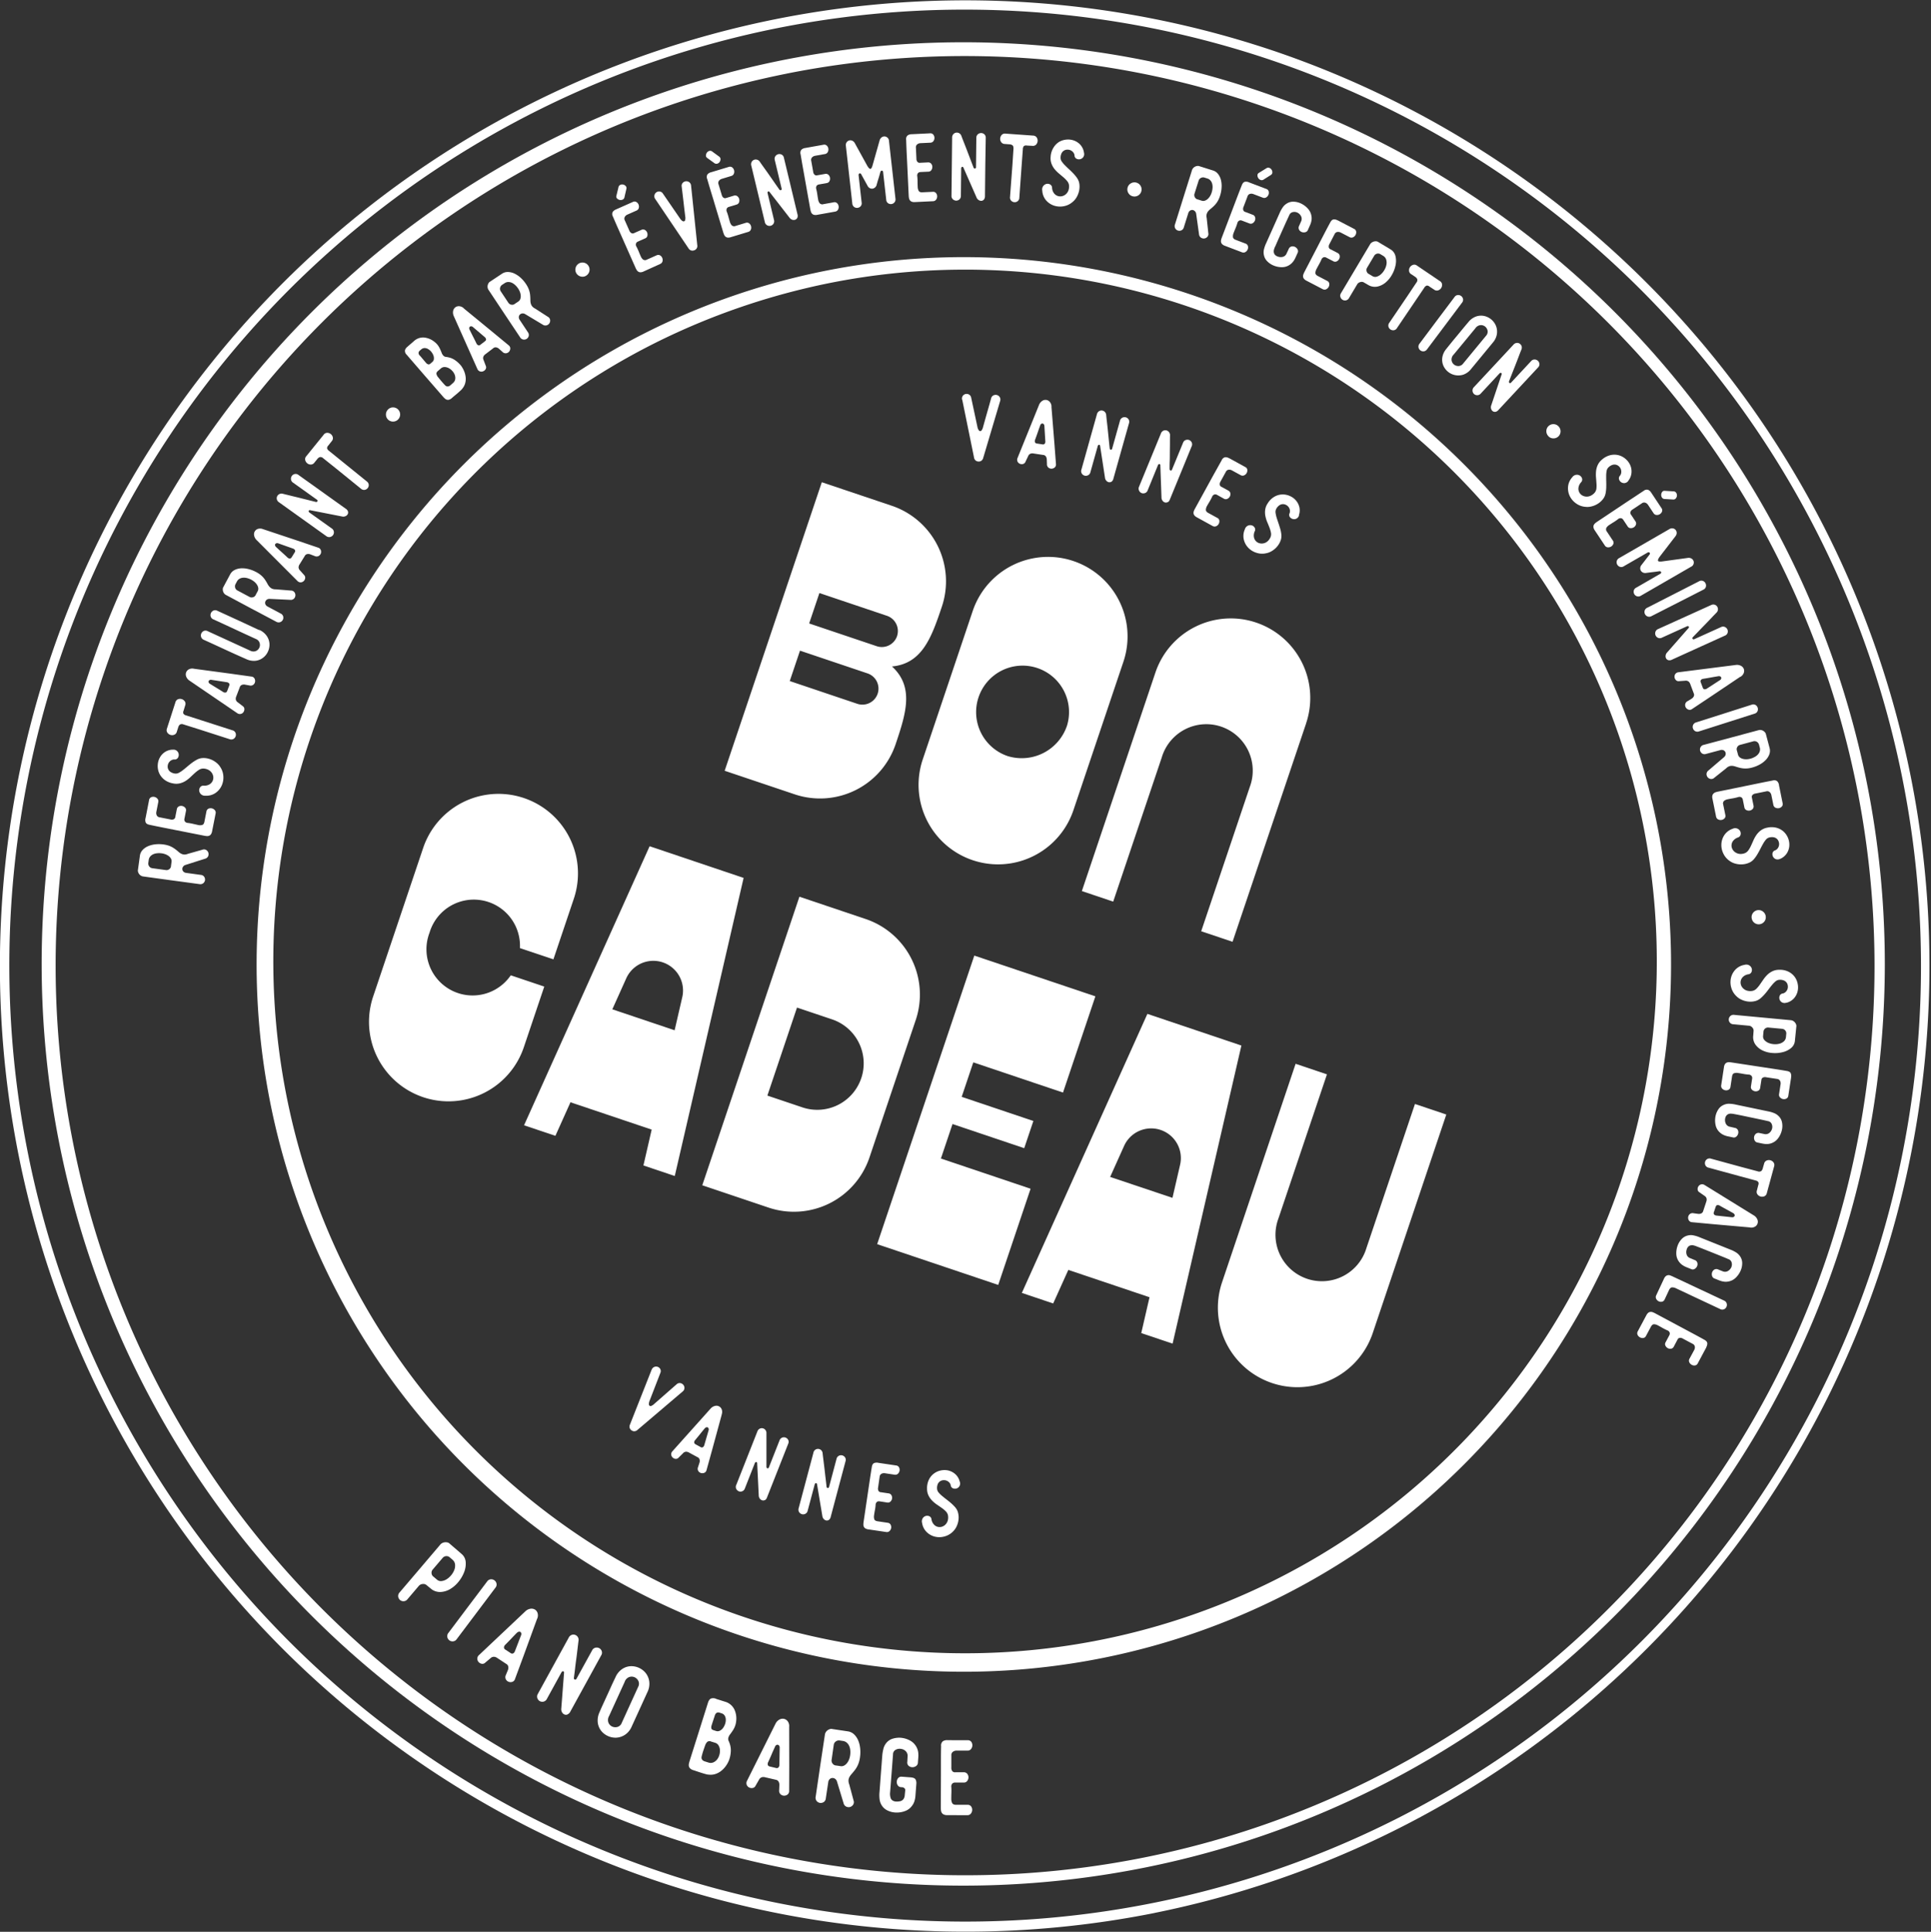 <svg id="Groupe_5970" data-name="Groupe 5970" xmlns="http://www.w3.org/2000/svg" xmlns:xlink="http://www.w3.org/1999/xlink" width="159.33" height="159.377" viewBox="0 0 159.33 159.377">
  <rect x="0" y="0" width="159.33" height="159.377" fill="#333333" stroke="none"/>
  <defs>
    <clipPath id="clip-path">
      <rect id="Rectangle_1086" data-name="Rectangle 1086" width="159.33" height="159.377" fill="none"/>
    </clipPath>
  </defs>
  <g id="Groupe_5969" data-name="Groupe 5969" clip-path="url(#clip-path)">
    <path id="Tracé_93221" data-name="Tracé 93221" d="M95.265,157.824a79.67,79.67,0,1,1,9.8-153.639l0,0a79.713,79.713,0,0,1-9.806,153.637M64.194,2.31a78.877,78.877,0,1,0,90.2,102.537l.377.129-.377-.129A78.917,78.917,0,0,0,64.194,2.31" fill="#fff"/>
    <path id="Tracé_93222" data-name="Tracé 93222" d="M94.517,154.068a76.041,76.041,0,1,1,18.842-6.463,75.859,75.859,0,0,1-18.842,6.463Zm-29.571-148a75.049,75.049,0,1,0,85.815,97.556l.377.128-.377-.128A75.085,75.085,0,0,0,64.946,6.066" fill="#fff"/>
    <path id="Tracé_93223" data-name="Tracé 93223" d="M91.061,136.771a58.354,58.354,0,1,1,14.464-4.96,58.357,58.357,0,0,1-14.464,4.96ZM68.4,23.361a57.744,57.744,0,0,0-14.264,4.894A57.077,57.077,0,1,0,68.4,23.361" fill="#fff"/>
    <path id="Tracé_93224" data-name="Tracé 93224" d="M79.388,32.979a.384.384,0,0,1,.056-.324.39.39,0,0,1,.237-.15.4.4,0,0,1,.277.046.373.373,0,0,1,.177.263l.516,2.415a.673.673,0,0,0,.084.229.2.2,0,0,0,.124.107.141.141,0,0,0,.134-.059.728.728,0,0,0,.121-.278c.11-.394.219-.785.333-1.183s.224-.789.333-1.181a.359.359,0,0,1,.2-.249.4.4,0,0,1,.509.148.379.379,0,0,1,.032.328l-1.394,4.687a.4.4,0,0,1-.176.249.384.384,0,0,1-.255.046.37.37,0,0,1-.2-.086.388.388,0,0,1-.126-.234l-.971-4.763Z" fill="#fff"/>
    <path id="Tracé_93225" data-name="Tracé 93225" d="M86.756,33.552l.236,2.924.139,1.827a.318.318,0,0,1-.106.264.418.418,0,0,1-.252.1.387.387,0,0,1-.263-.087.35.35,0,0,1-.124-.3l-.015-.38a.481.481,0,0,0-.075-.241.288.288,0,0,0-.229-.126l-.784-.119a.47.47,0,0,0-.244.011.361.361,0,0,0-.209.218l-.215.451a.3.3,0,0,1-.2.186.4.4,0,0,1-.263-.017.383.383,0,0,1-.191-.177.364.364,0,0,1,0-.306l1.771-4.374a.7.7,0,0,1,.286-.346A.48.48,0,0,1,86.357,33a.473.473,0,0,1,.282.181.615.615,0,0,1,.123.383Zm-.923,1.535c-.075.2-.145.4-.213.6s-.139.394-.213.593a.3.3,0,0,0-.011.2.185.185,0,0,0,.171.113l.449.069a.18.18,0,0,0,.191-.063.3.3,0,0,0,.045-.19l-.078-1.27a.23.23,0,0,0-.045-.131.179.179,0,0,0-.091-.065.139.139,0,0,0-.112.022.265.265,0,0,0-.1.122Z" fill="#fff"/>
    <path id="Tracé_93226" data-name="Tracé 93226" d="M91.717,39.735a.3.3,0,0,1-.22.049.376.376,0,0,1-.209-.12.443.443,0,0,1-.116-.262l-.395-2.582a.153.153,0,0,0-.032-.1.079.079,0,0,0-.063-.026.1.1,0,0,0-.063.033.12.12,0,0,0-.038.058l-.609,2.169a.369.369,0,0,1-.2.258.39.39,0,0,1-.508-.14.377.377,0,0,1-.034-.33l.7-2.5.58-2.069a.4.4,0,0,1,.165-.243.379.379,0,0,1,.243-.063.4.4,0,0,1,.235.107.415.415,0,0,1,.122.272c.019.2.042.423.07.657s.053.475.078.721.049.486.073.722.046.455.068.658a.12.12,0,0,0,.047.082.1.1,0,0,0,.059.018.112.112,0,0,0,.055-.023.1.1,0,0,0,.033-.039l.653-2.329a.371.371,0,0,1,.2-.255.413.413,0,0,1,.283-.028.406.406,0,0,1,.226.168.369.369,0,0,1,.035.32l-.574,2.038-.713,2.535a.429.429,0,0,1-.154.252Z" fill="#fff"/>
    <path id="Tracé_93227" data-name="Tracé 93227" d="M96.339,41.427a.3.3,0,0,1-.225.024.376.376,0,0,1-.193-.145.451.451,0,0,1-.085-.273l-.094-2.61a.146.146,0,0,0-.022-.106.078.078,0,0,0-.057-.034.107.107,0,0,0-.066.024.173.173,0,0,0-.046.055L94.7,40.446a.376.376,0,0,1-.225.234.405.405,0,0,1-.281,0,.4.4,0,0,1-.207-.2.379.379,0,0,1,0-.332l.987-2.4.815-1.987a.4.4,0,0,1,.19-.222.373.373,0,0,1,.25-.034.4.4,0,0,1,.311.421c-.005.2-.006.425-.006.662s-.006.481-.008.727,0,.487-.01.725-.01.458-.01.66a.142.142,0,0,0,.037.094.086.086,0,0,0,.059.023.187.187,0,0,0,.057-.012.068.068,0,0,0,.035-.036l.92-2.237a.368.368,0,0,1,.228-.232.417.417,0,0,1,.285.005.4.4,0,0,1,.2.191.364.364,0,0,1,0,.322l-.8,1.957-1,2.435a.416.416,0,0,1-.185.231Z" fill="#fff"/>
    <path id="Tracé_93228" data-name="Tracé 93228" d="M101.435,37.808l1.313.722a.291.291,0,0,1,.17.225.448.448,0,0,1-.255.459.315.315,0,0,1-.285-.007l-.731-.4a.443.443,0,0,0-.269-.054.3.3,0,0,0-.232.176l-.433.786a.443.443,0,0,0-.072.26.238.238,0,0,0,.149.192l.556.306a.316.316,0,0,1,.175.226.414.414,0,0,1-.048.269.447.447,0,0,1-.205.189.3.3,0,0,1-.28-.014l-.574-.319a.285.285,0,0,0-.21-.028.313.313,0,0,0-.191.19,4.377,4.377,0,0,1-.206.389q-.114.188-.227.388a.7.7,0,0,0-.083.284c-.006.1.057.193.192.268l.751.411a.291.291,0,0,1,.17.225.443.443,0,0,1-.256.46.329.329,0,0,1-.293-.012l-1.312-.722a.59.59,0,0,1-.206-.168.316.316,0,0,1-.063-.179.445.445,0,0,1,.033-.184,1.7,1.7,0,0,1,.088-.182l1.156-2.107c.174-.316.345-.631.523-.947s.348-.628.524-.941a.4.4,0,0,1,.29-.247.57.57,0,0,1,.338.094Z" fill="#fff"/>
    <path id="Tracé_93229" data-name="Tracé 93229" d="M107.191,42.5a.436.436,0,0,1-.234.295.421.421,0,0,1-.3.02.432.432,0,0,1-.24-.175.306.306,0,0,1-.01-.3.49.49,0,0,0,.02-.276.547.547,0,0,0-.114-.245.582.582,0,0,0-.214-.17.55.55,0,0,0-.271-.055.531.531,0,0,0-.284.106.828.828,0,0,0-.253.31.541.541,0,0,0-.041.305,2.626,2.626,0,0,0,.087.391c.042.139.093.287.146.444s.1.311.148.464a2.892,2.892,0,0,1,.092.459,1.109,1.109,0,0,1-.029.433,1.5,1.5,0,0,1-.177.394,1.741,1.741,0,0,1-.275.336,1.806,1.806,0,0,1-.356.258,1.366,1.366,0,0,1-.4.147,1.487,1.487,0,0,1-.823-.038,1.592,1.592,0,0,1-.67-.415,1.462,1.462,0,0,1-.366-.681,1.319,1.319,0,0,1,.09-.84.458.458,0,0,1,.561-.325.408.408,0,0,1,.24.178.313.313,0,0,1,.012.313.845.845,0,0,0-.072.446.661.661,0,0,0,.15.344.64.64,0,0,0,.308.194.723.723,0,0,0,.407-.009.749.749,0,0,0,.324-.205,1,1,0,0,0,.2-.322.673.673,0,0,0,.017-.356,2.545,2.545,0,0,0-.123-.41c-.056-.145-.119-.3-.183-.449a2.687,2.687,0,0,1-.147-.48,1.584,1.584,0,0,1-.02-.514,1.227,1.227,0,0,1,.2-.53,1.571,1.571,0,0,1,.561-.561,1.385,1.385,0,0,1,.642-.187,1.442,1.442,0,0,1,.625.122,1.384,1.384,0,0,1,.509.37,1.331,1.331,0,0,1,.285.555,1.215,1.215,0,0,1-.044.678Z" fill="#fff"/>
    <path id="Tracé_93230" data-name="Tracé 93230" d="M53.768,113.009a.39.39,0,0,1,.714-.057.366.366,0,0,1,.005.318l-.892,2.306a.683.683,0,0,0-.054.237.21.21,0,0,0,.045.158.138.138,0,0,0,.143.022.745.745,0,0,0,.252-.167q.459-.4.923-.81l.923-.808a.362.362,0,0,1,.3-.1.41.41,0,0,1,.248.136.394.394,0,0,1,.1.268.377.377,0,0,1-.151.292L52.6,117.97a.4.4,0,0,1-.283.113.391.391,0,0,1-.239-.1.4.4,0,0,1-.123-.179.412.412,0,0,1,.022-.266l1.785-4.522Z" fill="#fff"/>
    <path id="Tracé_93231" data-name="Tracé 93231" d="M59.552,116.705l-.77,2.83-.488,1.765a.315.315,0,0,1-.188.214.44.44,0,0,1-.273.012.4.4,0,0,1-.219-.171.36.36,0,0,1-.015-.321l.116-.36a.463.463,0,0,0,.011-.253.284.284,0,0,0-.172-.2l-.7-.38a.5.5,0,0,0-.232-.071.361.361,0,0,0-.271.133l-.353.348a.3.3,0,0,1-.25.108.4.4,0,0,1-.365-.336.365.365,0,0,1,.1-.291l3.147-3.517a.7.7,0,0,1,.385-.228.462.462,0,0,1,.544.319.6.6,0,0,1-.014.4m-1.39,1.13c-.139.166-.273.33-.4.49s-.263.325-.4.488a.279.279,0,0,0-.076.183c0,.065.037.119.122.167l.4.217a.179.179,0,0,0,.206.008.308.308,0,0,0,.106-.165L58.469,118a.2.2,0,0,0,0-.138.191.191,0,0,0-.061-.09.143.143,0,0,0-.112-.02.249.249,0,0,0-.137.084Z" fill="#fff"/>
    <path id="Tracé_93232" data-name="Tracé 93232" d="M63.117,123.755a.288.288,0,0,1-.224.026.376.376,0,0,1-.2-.141.47.47,0,0,1-.088-.273l-.128-2.608a.151.151,0,0,0-.022-.106.078.078,0,0,0-.061-.034.1.1,0,0,0-.065.026.164.164,0,0,0-.043.055l-.826,2.1a.38.38,0,0,1-.5.235.41.41,0,0,1-.209-.195.373.373,0,0,1,0-.332l.952-2.41.789-2a.4.4,0,0,1,.187-.224.374.374,0,0,1,.468.092.4.4,0,0,1,.093.287q0,.306,0,.662c0,.238,0,.479,0,.728s0,.488,0,.725,0,.456,0,.662a.174.174,0,0,0,.037.087.1.1,0,0,0,.059.023.318.318,0,0,0,.06-.012.074.074,0,0,0,.035-.037l.887-2.249a.385.385,0,0,1,.225-.238.4.4,0,0,1,.492.19.362.362,0,0,1,0,.321l-.776,1.968-.968,2.45a.435.435,0,0,1-.181.24Z" fill="#fff"/>
    <path id="Tracé_93233" data-name="Tracé 93233" d="M68.4,125.391a.3.3,0,0,1-.219.052.358.358,0,0,1-.209-.117.457.457,0,0,1-.12-.261l-.431-2.577a.174.174,0,0,0-.034-.1.081.081,0,0,0-.062-.025.13.13,0,0,0-.064.032.1.1,0,0,0-.036.061l-.582,2.177a.368.368,0,0,1-.193.26.389.389,0,0,1-.28.032.412.412,0,0,1-.23-.167.383.383,0,0,1-.04-.331l.665-2.5.553-2.077a.378.378,0,0,1,.4-.312.387.387,0,0,1,.234.1.4.4,0,0,1,.125.272c.021.2.051.421.079.658s.061.476.088.721.055.485.083.72.054.453.075.656a.118.118,0,0,0,.049.082.094.094,0,0,0,.063.017.15.15,0,0,0,.054-.022.086.086,0,0,0,.033-.042l.621-2.335a.377.377,0,0,1,.195-.261.395.395,0,0,1,.51.134.365.365,0,0,1,.039.318L69.22,122.6l-.677,2.544a.419.419,0,0,1-.153.254Z" fill="#fff"/>
    <path id="Tracé_93234" data-name="Tracé 93234" d="M72.463,120.685l1.482.22a.3.3,0,0,1,.235.156.425.425,0,0,1,.046.266.451.451,0,0,1-.126.249.315.315,0,0,1-.27.092l-.822-.123a.449.449,0,0,0-.272.044.3.3,0,0,0-.155.244l-.127.886a.416.416,0,0,0,.024.267.228.228,0,0,0,.206.126l.631.094a.306.306,0,0,1,.241.156.414.414,0,0,1,.049.267.431.431,0,0,1-.125.249.293.293,0,0,1-.269.084l-.65-.1a.279.279,0,0,0-.2.046.325.325,0,0,0-.113.245,3.6,3.6,0,0,1-.057.438c-.028.143-.052.291-.073.441a.685.685,0,0,0,.018.295c.028.1.118.157.268.181l.848.126a.3.3,0,0,1,.235.156.425.425,0,0,1,.046.266.438.438,0,0,1-.126.249.316.316,0,0,1-.278.091l-1.481-.219a.612.612,0,0,1-.252-.084.349.349,0,0,1-.124-.145.436.436,0,0,1-.032-.185,1.605,1.605,0,0,1,.017-.208l.351-2.376.158-1.067c.053-.356.108-.71.166-1.066.026-.178.087-.29.185-.334a.571.571,0,0,1,.351-.028Z" fill="#fff"/>
    <path id="Tracé_93235" data-name="Tracé 93235" d="M79.192,122.238a.424.424,0,0,1-.233.552c-.014.006-.029.01-.044.015a.426.426,0,0,1-.292-.02.3.3,0,0,1-.178-.253.471.471,0,0,0-.135-.242.644.644,0,0,0-.233-.143.627.627,0,0,0-.272-.024.527.527,0,0,0-.44.347.855.855,0,0,0-.041.4.54.54,0,0,0,.134.279,2.411,2.411,0,0,0,.286.277c.113.095.235.192.364.291s.256.2.377.307a3.469,3.469,0,0,1,.332.332,1.136,1.136,0,0,1,.213.375,1.671,1.671,0,0,1,.069.427,1.732,1.732,0,0,1-.2.837,1.345,1.345,0,0,1-.25.34,1.516,1.516,0,0,1-.71.424,1.57,1.57,0,0,1-.785.021,1.451,1.451,0,0,1-.682-.373,1.322,1.322,0,0,1-.387-.752.484.484,0,0,1,.044-.383.454.454,0,0,1,.249-.2.437.437,0,0,1,.3.019.31.31,0,0,1,.181.257.806.806,0,0,0,.185.41.641.641,0,0,0,.313.206.666.666,0,0,0,.365-.007.713.713,0,0,0,.339-.235.763.763,0,0,0,.158-.351.983.983,0,0,0-.006-.382.675.675,0,0,0-.18-.307,2.383,2.383,0,0,0-.328-.274c-.126-.088-.26-.183-.4-.276a2.515,2.515,0,0,1-.389-.324,1.608,1.608,0,0,1-.3-.418,1.257,1.257,0,0,1-.123-.556,1.6,1.6,0,0,1,.162-.777,1.38,1.38,0,0,1,.434-.507,1.418,1.418,0,0,1,.59-.243,1.393,1.393,0,0,1,.629.028,1.325,1.325,0,0,1,.542.31,1.213,1.213,0,0,1,.337.59Z" fill="#fff"/>
    <path id="Tracé_93236" data-name="Tracé 93236" d="M73.6,54.985c1.856,1.7,1.146,3.9.294,6.43a6.58,6.58,0,0,1-8.31,4.123L59.793,63.59l8.016-23.806,5.785,1.946a6.579,6.579,0,0,1,4.124,8.311c-.851,2.53-1.616,4.71-4.123,4.944m-1.178,2.249a1.325,1.325,0,0,0-.832-1.676L66.009,53.68l-.845,2.508,5.577,1.879a1.329,1.329,0,0,0,1.676-.833m1.6-4.754a1.327,1.327,0,0,0-.832-1.675L67.61,48.927l-.845,2.509,5.576,1.877a1.328,1.328,0,0,0,1.677-.833" fill="#fff"/>
    <path id="Tracé_93237" data-name="Tracé 93237" d="M92.693,54.6,88.569,66.845a6.559,6.559,0,1,1-12.433-4.186L80.26,50.41A6.559,6.559,0,1,1,92.693,54.6M88.046,59.85a3.833,3.833,0,1,0-4.895,2.531,3.943,3.943,0,0,0,4.895-2.531" fill="#fff"/>
    <path id="Tracé_93238" data-name="Tracé 93238" d="M107.773,59.673,101.7,77.7l-2.587-.87,4.008-11.9a3.833,3.833,0,1,0-7.261-2.444l-4.008,11.9-2.586-.871,6.069-18.028a6.56,6.56,0,0,1,12.434,4.187" fill="#fff"/>
    <path id="Tracé_93239" data-name="Tracé 93239" d="M35.438,76.957a3.81,3.81,0,0,0,6.706,3.508l2.764.93-1.685,5A6.559,6.559,0,1,1,30.79,82.211l4.124-12.248a6.559,6.559,0,0,1,12.433,4.184l-1.684,5L42.9,78.22a3.81,3.81,0,0,0-7.461-1.263" fill="#fff"/>
    <path id="Tracé_93240" data-name="Tracé 93240" d="M53.771,93.195l-6.7-2.255-1.245,2.768-2.586-.87L53.6,69.817l7.757,2.613L55.676,97.023l-2.586-.87ZM55.664,85l.63-2.727a2.45,2.45,0,0,0-4.622-1.556l-1.148,2.553Z" fill="#fff"/>
    <path id="Tracé_93241" data-name="Tracé 93241" d="M75.565,84.136,71.736,95.51a6.578,6.578,0,0,1-8.31,4.123l-5.48-1.845,8.015-23.807,5.481,1.845a6.579,6.579,0,0,1,4.123,8.31m-4.5,4.817A3.831,3.831,0,0,0,68.656,84.1l-2.894-.974-2.445,7.262,2.894.974a3.832,3.832,0,0,0,4.853-2.408" fill="#fff"/>
    <path id="Tracé_93242" data-name="Tracé 93242" d="M80.308,87.647l-.958,2.846,5.915,1.991-.755,2.244-5.916-1.992-.958,2.846,7.4,2.492-2.671,7.935-9.989-3.362,8.016-23.808L90.382,82.2,87.71,90.139Z" fill="#fff"/>
    <path id="Tracé_93243" data-name="Tracé 93243" d="M94.849,107.025l-6.7-2.255L86.9,107.538l-2.586-.87L94.673,83.647l7.757,2.613-5.677,24.593-2.586-.87Zm1.893-8.2.63-2.727a2.45,2.45,0,0,0-4.622-1.556L91.6,97.1Z" fill="#fff"/>
    <path id="Tracé_93244" data-name="Tracé 93244" d="M119.337,91.951l-6.069,18.029a6.56,6.56,0,0,1-12.435-4.186l6.07-18.029,2.586.872-4.007,11.9a3.832,3.832,0,1,0,7.26,2.444l4.009-11.9Z" fill="#fff"/>
    <path id="Tracé_93245" data-name="Tracé 93245" d="M14.1,72.623l-2.29-.315a.447.447,0,0,1-.2-.076.5.5,0,0,1-.143-.14.58.58,0,0,1-.078-.168.366.366,0,0,1-.006-.167l.16-1.157a.841.841,0,0,1,.213-.463,1.319,1.319,0,0,1,.434-.312,2.011,2.011,0,0,1,.575-.159,2.653,2.653,0,0,1,.636-.006,2.423,2.423,0,0,1,.4.072,1.885,1.885,0,0,1,.324.12,1.927,1.927,0,0,1,.294.179c.1.069.2.151.309.247a1.144,1.144,0,0,0,.143.109.72.72,0,0,0,.174.084.569.569,0,0,0,.209.03.778.778,0,0,0,.25-.059l1.194-.337a.353.353,0,0,1,.32.024.408.408,0,0,1,.175.226.418.418,0,0,1-.019.284.38.38,0,0,1-.255.207l-1.612.513a.374.374,0,0,0-.2.143.321.321,0,0,0-.061.205.307.307,0,0,0,.085.2.385.385,0,0,0,.24.109l1.2.165a.37.37,0,0,1,.28.16.408.408,0,0,1,.064.276.4.4,0,0,1-.139.247.392.392,0,0,1-.326.076Zm-.409-.84a.367.367,0,0,0,.281-.078.338.338,0,0,0,.138-.268l.044-.325a.425.425,0,0,0-.047-.272.678.678,0,0,0-.192-.217,1.063,1.063,0,0,0-.29-.152,1.35,1.35,0,0,0-.349-.077,1.58,1.58,0,0,0-.344.005,1.008,1.008,0,0,0-.306.087.693.693,0,0,0-.236.182.558.558,0,0,0-.119.282l-.033.246a.383.383,0,0,0,.063.267.373.373,0,0,0,.264.166Z" fill="#fff"/>
    <path id="Tracé_93246" data-name="Tracé 93246" d="M12.011,67.494,12.3,66.01a.3.3,0,0,1,.164-.232.433.433,0,0,1,.272-.032.454.454,0,0,1,.246.139.318.318,0,0,1,.08.276l-.163.824a.457.457,0,0,0,.03.275.306.306,0,0,0,.24.17l.887.175a.405.405,0,0,0,.271-.011.238.238,0,0,0,.138-.2l.124-.627a.313.313,0,0,1,.165-.237.423.423,0,0,1,.273-.035.456.456,0,0,1,.246.138.3.3,0,0,1,.072.275l-.129.651a.282.282,0,0,0,.036.208.321.321,0,0,0,.241.125,3.951,3.951,0,0,1,.437.078c.142.033.29.065.441.1a.691.691,0,0,0,.3-.006c.1-.024.164-.112.194-.263l.167-.848a.307.307,0,0,1,.164-.233.439.439,0,0,1,.272-.031.454.454,0,0,1,.246.137.321.321,0,0,1,.078.285L17.5,68.588a.609.609,0,0,1-.1.25.349.349,0,0,1-.154.116.447.447,0,0,1-.187.023,1.568,1.568,0,0,1-.2-.027l-2.378-.47-1.068-.211c-.355-.071-.711-.143-1.066-.219-.178-.035-.285-.1-.326-.2a.573.573,0,0,1-.012-.353" fill="#fff"/>
    <path id="Tracé_93247" data-name="Tracé 93247" d="M14.255,61.853a.427.427,0,0,1,.493.4.432.432,0,0,1-.081.285.307.307,0,0,1-.287.12.494.494,0,0,0-.268.08.59.59,0,0,0-.275.458.532.532,0,0,0,.246.5.849.849,0,0,0,.385.127.545.545,0,0,0,.3-.071,2.186,2.186,0,0,0,.333-.22c.118-.091.239-.19.366-.3s.255-.21.384-.306a3.215,3.215,0,0,1,.4-.253,1.112,1.112,0,0,1,.417-.128,1.547,1.547,0,0,1,.435.025,1.755,1.755,0,0,1,.416.139,1.8,1.8,0,0,1,.367.24,1.348,1.348,0,0,1,.281.32,1.537,1.537,0,0,1,.264.79,1.6,1.6,0,0,1-.151.779,1.49,1.49,0,0,1-.511.592,1.336,1.336,0,0,1-.824.217.472.472,0,0,1-.368-.127.467.467,0,0,1-.14-.288.415.415,0,0,1,.082-.288.317.317,0,0,1,.292-.124.827.827,0,0,0,.444-.092A.638.638,0,0,0,17.6,64.1a.72.72,0,0,0-.158-.383.779.779,0,0,0-.313-.233.979.979,0,0,0-.376-.076.68.68,0,0,0-.343.11,2.6,2.6,0,0,0-.34.264q-.172.157-.357.333a2.709,2.709,0,0,1-.4.314,1.643,1.643,0,0,1-.478.2,1.275,1.275,0,0,1-.574,0,1.612,1.612,0,0,1-.731-.328,1.43,1.43,0,0,1-.406-.538,1.451,1.451,0,0,1-.109-.635,1.415,1.415,0,0,1,.166-.614,1.3,1.3,0,0,1,.421-.466,1.233,1.233,0,0,1,.655-.2" fill="#fff"/>
    <path id="Tracé_93248" data-name="Tracé 93248" d="M16.458,60.182l-1.328-.418a.307.307,0,0,0-.3.026.5.5,0,0,0-.131.24l-.11.342a.358.358,0,0,1-.219.249.451.451,0,0,1-.309.009.48.48,0,0,1-.251-.185.358.358,0,0,1-.036-.335l.7-2.17a.362.362,0,0,1,.219-.253A.468.468,0,0,1,15,57.681a.461.461,0,0,1,.248.185.356.356,0,0,1,.034.326l-.132.436a.323.323,0,0,0-.018.251.387.387,0,0,0,.235.146l1.287.414,2.529.813a.372.372,0,0,1,.249.206.4.4,0,0,1,.013.282.407.407,0,0,1-.175.221.384.384,0,0,1-.331.02Z" fill="#fff"/>
    <path id="Tracé_93249" data-name="Tracé 93249" d="M16,55.172l2.931.394,1.83.255a.312.312,0,0,1,.239.16.412.412,0,0,1,.046.27.385.385,0,0,1-.144.241.358.358,0,0,1-.316.059l-.377-.068a.476.476,0,0,0-.253.023.3.3,0,0,0-.175.2l-.285.747a.464.464,0,0,0-.042.241.366.366,0,0,0,.17.253l.4.307a.294.294,0,0,1,.14.237.42.42,0,0,1-.073.256.362.362,0,0,1-.521.087l-3.933-2.68a.7.7,0,0,1-.281-.355.5.5,0,0,1,.01-.348.489.489,0,0,1,.238-.239.607.607,0,0,1,.4-.039m1.315,1.24c.185.116.366.229.547.338s.36.221.54.335a.291.291,0,0,0,.193.053c.068-.006.116-.054.151-.144l.163-.427a.177.177,0,0,0-.021-.2.314.314,0,0,0-.177-.085l-1.27-.195a.218.218,0,0,0-.139.016.194.194,0,0,0-.084.075.144.144,0,0,0-.006.113.243.243,0,0,0,.1.125" fill="#fff"/>
    <path id="Tracé_93250" data-name="Tracé 93250" d="M21.391,51.967a1.439,1.439,0,0,1,.618.5,1.275,1.275,0,0,1,.225.635,1.374,1.374,0,0,1-.119.641,1.325,1.325,0,0,1-.4.514,1.253,1.253,0,0,1-.613.256,1.443,1.443,0,0,1-.783-.135q-.886-.389-1.75-.789t-1.745-.8a.385.385,0,0,1-.231-.243.416.416,0,0,1,.019-.29.4.4,0,0,1,.2-.2.368.368,0,0,1,.322.015l3.476,1.594a.644.644,0,0,0,.34.082.531.531,0,0,0,.268-.093.555.555,0,0,0,.174-.207.526.526,0,0,0,.055-.264.545.545,0,0,0-.082-.263.536.536,0,0,0-.243-.2q-.88-.4-1.751-.807t-1.759-.811a.376.376,0,0,1-.228-.241.431.431,0,0,1,.021-.285.413.413,0,0,1,.2-.2.361.361,0,0,1,.324.012q.873.4,1.73.794t1.72.8" fill="#fff"/>
    <path id="Tracé_93251" data-name="Tracé 93251" d="M20.682,50.176l-2.038-1.091a.456.456,0,0,1-.161-.14.516.516,0,0,1-.084-.182.551.551,0,0,1-.015-.184.341.341,0,0,1,.053-.159l.551-1.029a.842.842,0,0,1,.361-.36,1.34,1.34,0,0,1,.515-.142,2.047,2.047,0,0,1,.595.051,2.631,2.631,0,0,1,.6.216,2.4,2.4,0,0,1,.352.206,1.98,1.98,0,0,1,.261.226,1.915,1.915,0,0,1,.214.269c.065.1.134.212.2.34a1.275,1.275,0,0,0,.1.152.761.761,0,0,0,.134.139.544.544,0,0,0,.186.1.788.788,0,0,0,.256.033l1.234.1a.359.359,0,0,1,.293.133.4.4,0,0,1,.084.274.414.414,0,0,1-.115.26.383.383,0,0,1-.311.1l-1.691-.079a.379.379,0,0,0-.238.063.329.329,0,0,0-.128.172.3.3,0,0,0,.011.215.391.391,0,0,0,.187.186l1.072.574a.361.361,0,0,1,.207.247.39.39,0,0,1-.253.463.387.387,0,0,1-.331-.041Zm-.092-.929a.366.366,0,0,0,.291.024.333.333,0,0,0,.222-.2l.155-.289a.435.435,0,0,0,.051-.273.7.7,0,0,0-.107-.269,1.047,1.047,0,0,0-.217-.244,1.459,1.459,0,0,0-.3-.193,1.587,1.587,0,0,0-.324-.115,1,1,0,0,0-.318-.024.665.665,0,0,0-.283.088.548.548,0,0,0-.211.223l-.117.219a.4.4,0,0,0-.033.273.372.372,0,0,0,.19.247Z" fill="#fff"/>
    <path id="Tracé_93252" data-name="Tracé 93252" d="M21.715,43.66l2.807.936,1.75.593a.319.319,0,0,1,.2.2.406.406,0,0,1,0,.275.4.4,0,0,1-.185.209.365.365,0,0,1-.324,0l-.358-.138a.469.469,0,0,0-.252-.023.292.292,0,0,0-.209.162l-.421.68a.489.489,0,0,0-.086.23.369.369,0,0,0,.119.279l.333.375a.3.3,0,0,1,.092.261.4.4,0,0,1-.119.238.39.39,0,0,1-.24.108.36.36,0,0,1-.287-.121l-3.363-3.368a.71.71,0,0,1-.207-.4.463.463,0,0,1,.351-.531.617.617,0,0,1,.4.038m1.061,1.464c.158.148.316.294.474.435s.313.284.467.43a.292.292,0,0,0,.181.088c.065.007.123-.031.174-.113l.239-.388a.182.182,0,0,0,.02-.206.311.311,0,0,0-.159-.115l-1.211-.43a.238.238,0,0,0-.14-.012.2.2,0,0,0-.1.058.14.14,0,0,0-.027.11.248.248,0,0,0,.078.143" fill="#fff"/>
    <path id="Tracé_93253" data-name="Tracé 93253" d="M28.714,42.206a.294.294,0,0,1-.029.225.372.372,0,0,1-.186.158.46.46,0,0,1-.289.019L25.624,42.1a.147.147,0,0,0-.109,0,.073.073,0,0,0-.046.05.092.092,0,0,0,.009.07.136.136,0,0,0,.043.057l1.849,1.319a.379.379,0,0,1,.178.275.4.4,0,0,1-.068.275.417.417,0,0,1-.241.158.384.384,0,0,1-.326-.081L24.784,42.7,23.02,41.438a.4.4,0,0,1-.175-.236.379.379,0,0,1,.023-.254.4.4,0,0,1,.182-.185.406.406,0,0,1,.3-.022c.2.051.416.1.648.159s.47.112.711.173l.709.177.647.162a.14.14,0,0,0,.095-.016.088.088,0,0,0,.037-.052.118.118,0,0,0,0-.059.068.068,0,0,0-.027-.045l-1.986-1.418a.375.375,0,0,1-.175-.278.409.409,0,0,1,.071-.278.4.4,0,0,1,.235-.157.368.368,0,0,1,.314.077l1.738,1.241,2.161,1.544a.422.422,0,0,1,.187.235" fill="#fff"/>
    <path id="Tracé_93254" data-name="Tracé 93254" d="M27.749,38.67l-1.088-.87a.305.305,0,0,0-.287-.084.5.5,0,0,0-.209.176l-.227.28a.36.36,0,0,1-.293.153.448.448,0,0,1-.292-.1.489.489,0,0,1-.168-.263.361.361,0,0,1,.088-.326l1.435-1.772a.363.363,0,0,1,.3-.156.472.472,0,0,1,.289.106.457.457,0,0,1,.164.262.351.351,0,0,1-.086.316l-.281.359a.326.326,0,0,0-.107.227.389.389,0,0,0,.165.222l1.051.85,2.065,1.672a.373.373,0,0,1,.158.283.4.4,0,0,1-.089.267.4.4,0,0,1-.243.143.38.38,0,0,1-.316-.1Z" fill="#fff"/>
    <path id="Tracé_93255" data-name="Tracé 93255" d="M32.853,34.6a.569.569,0,0,1-.416.182.579.579,0,0,1-.592-.574.574.574,0,0,1,.169-.421.566.566,0,0,1,.411-.176.584.584,0,0,1,.428.989" fill="#fff"/>
    <path id="Tracé_93256" data-name="Tracé 93256" d="M33.626,28.6l.163-.142.127-.11.134-.115c.049-.041.11-.1.188-.162a1.1,1.1,0,0,1,.809-.218,1.579,1.579,0,0,1,.755.315,1.64,1.64,0,0,1,.3.282,1.708,1.708,0,0,1,.211.356c.05.106.092.206.127.3a.663.663,0,0,0,.146.237.32.32,0,0,0,.2.1,2.245,2.245,0,0,1,.3.058,1.519,1.519,0,0,1,.532.266,2.222,2.222,0,0,1,.419.4,2.046,2.046,0,0,1,.255.45,1.757,1.757,0,0,1,.129.492,1.344,1.344,0,0,1-.032.482,1.162,1.162,0,0,1-.21.431.9.9,0,0,1-.145.167c-.072.069-.152.142-.241.218s-.178.154-.272.23-.171.143-.234.2a.61.61,0,0,1-.232.137.346.346,0,0,1-.192,0,.451.451,0,0,1-.164-.1,1.8,1.8,0,0,1-.143-.146L34.967,30.9l-1.423-1.647a.417.417,0,0,1-.126-.366.575.575,0,0,1,.208-.285m1.014.731c.086.1.172.2.255.3s.171.2.261.308a.431.431,0,0,0,.154.111.185.185,0,0,0,.2-.05l.164-.141a.361.361,0,0,0,.127-.249.664.664,0,0,0-.045-.3,1.038,1.038,0,0,0-.172-.29.943.943,0,0,0-.254-.22.572.572,0,0,0-.291-.087.419.419,0,0,0-.283.112l-.1.084a.3.3,0,0,0-.122.2.351.351,0,0,0,.1.228m1.5,1.76c.062.08.142.178.238.292s.187.219.275.312c.028.032.059.065.094.1a.335.335,0,0,0,.12.071.251.251,0,0,0,.144,0,.4.4,0,0,0,.164-.092l.2-.178a.524.524,0,0,0,.191-.317.718.718,0,0,0-.035-.352.97.97,0,0,0-.2-.327,1.074,1.074,0,0,0-.3-.237.765.765,0,0,0-.337-.09.451.451,0,0,0-.312.117l-.235.2c-.1.087-.144.169-.129.248a.649.649,0,0,0,.114.25" fill="#fff"/>
    <path id="Tracé_93257" data-name="Tracé 93257" d="M38.274,25.448l2.287,1.877L41.985,28.5a.317.317,0,0,1,.118.261.408.408,0,0,1-.1.254.394.394,0,0,1-.248.13.354.354,0,0,1-.3-.118l-.286-.255a.464.464,0,0,0-.228-.113.292.292,0,0,0-.252.078l-.636.485a.485.485,0,0,0-.162.184.361.361,0,0,0,.011.3l.177.468a.294.294,0,0,1-.006.277.4.4,0,0,1-.2.178.378.378,0,0,1-.264.017.367.367,0,0,1-.225-.216l-1.94-4.347a.715.715,0,0,1-.052-.449.5.5,0,0,1,.192-.291.486.486,0,0,1,.327-.079.624.624,0,0,1,.362.177m.467,1.746c.1.2.191.388.288.576s.191.377.283.569a.294.294,0,0,0,.138.146.19.19,0,0,0,.2-.044l.362-.277c.077-.058.107-.119.09-.184A.308.308,0,0,0,40,27.814l-.979-.833a.212.212,0,0,0-.125-.059.18.18,0,0,0-.111.019.137.137,0,0,0-.064.094.251.251,0,0,0,.021.159" fill="#fff"/>
    <path id="Tracé_93258" data-name="Tracé 93258" d="M41.588,25.842l-1.279-1.926a.465.465,0,0,1-.075-.2.511.511,0,0,1,.012-.2.552.552,0,0,1,.074-.17.336.336,0,0,1,.121-.114l.974-.646a.837.837,0,0,1,.488-.146,1.32,1.32,0,0,1,.522.119,2.128,2.128,0,0,1,.5.326,2.71,2.71,0,0,1,.423.472,2.406,2.406,0,0,1,.211.35,1.716,1.716,0,0,1,.123.322,1.836,1.836,0,0,1,.062.338c.011.117.016.25.018.4a1.237,1.237,0,0,0,.013.179.788.788,0,0,0,.052.186.545.545,0,0,0,.117.177.768.768,0,0,0,.209.149l1.043.672a.351.351,0,0,1,.193.255.4.4,0,0,1-.054.281.407.407,0,0,1-.225.173.373.373,0,0,1-.324-.053l-1.451-.87a.38.38,0,0,0-.241-.057.334.334,0,0,0-.194.09.308.308,0,0,0-.091.195.38.38,0,0,0,.076.252l.672,1.013a.369.369,0,0,1,.067.317.406.406,0,0,1-.164.229.4.4,0,0,1-.279.059.391.391,0,0,1-.272-.193Zm.358-.863a.369.369,0,0,0,.246.159.33.33,0,0,0,.291-.074l.274-.181a.427.427,0,0,0,.173-.216.69.69,0,0,0,.036-.287,1.069,1.069,0,0,0-.078-.319,1.426,1.426,0,0,0-.173-.311,1.618,1.618,0,0,0-.232-.255,1.031,1.031,0,0,0-.267-.173.7.7,0,0,0-.292-.056.54.54,0,0,0-.291.1l-.208.136a.4.4,0,0,0-.157.226.371.371,0,0,0,.051.307Z" fill="#fff"/>
    <path id="Tracé_93259" data-name="Tracé 93259" d="M48.349,22.756a.571.571,0,0,1-.451.05.58.58,0,0,1-.4-.723.585.585,0,1,1,.846.673" fill="#fff"/>
    <path id="Tracé_93260" data-name="Tracé 93260" d="M50.834,17.275l1.381-.613a.3.3,0,0,1,.285,0,.425.425,0,0,1,.182.2.452.452,0,0,1,.029.28.318.318,0,0,1-.181.225l-.768.34a.45.45,0,0,0-.207.184.3.3,0,0,0,0,.293l.366.826a.411.411,0,0,0,.166.216.237.237,0,0,0,.244,0l.585-.259a.313.313,0,0,1,.289,0,.418.418,0,0,1,.185.2.46.46,0,0,1,.028.28.294.294,0,0,1-.184.218l-.607.269a.28.28,0,0,0-.148.149.318.318,0,0,0,.036.268,4.065,4.065,0,0,1,.187.4c.055.136.114.275.176.417a.718.718,0,0,0,.176.241.3.3,0,0,0,.328.008l.79-.351a.3.3,0,0,1,.285,0,.435.435,0,0,1,.182.2.467.467,0,0,1,.029.28.324.324,0,0,1-.189.228L53.1,22.4a.6.6,0,0,1-.261.064.335.335,0,0,1-.183-.059.435.435,0,0,1-.128-.141,1.623,1.623,0,0,1-.094-.181l-.982-2.216q-.221-.5-.442-.994t-.433-1a.4.4,0,0,1-.022-.384.587.587,0,0,1,.283-.213m.187-1.807a.278.278,0,0,1,.153-.217.38.38,0,0,1,.243-.025.407.407,0,0,1,.208.123.244.244,0,0,1,.057.228l-.156.674a.275.275,0,0,1-.154.217.4.4,0,0,1-.247.026.428.428,0,0,1-.214-.12.23.23,0,0,1-.054-.23Z" fill="#fff"/>
    <path id="Tracé_93261" data-name="Tracé 93261" d="M54.069,16.423A.383.383,0,0,1,54,16.1a.4.4,0,0,1,.16-.235.394.394,0,0,1,.273-.067.369.369,0,0,1,.268.178l1.41,2.052a.707.707,0,0,0,.166.182.2.2,0,0,0,.156.053.144.144,0,0,0,.1-.107.717.717,0,0,0,.007-.3c-.05-.408-.1-.819-.146-1.23s-.1-.823-.146-1.231a.361.361,0,0,1,.086-.309.407.407,0,0,1,.254-.13.413.413,0,0,1,.279.073.386.386,0,0,1,.155.292l.51,4.9a.373.373,0,0,1-.288.44.38.38,0,0,1-.224,0,.4.4,0,0,1-.208-.17Z" fill="#fff"/>
    <path id="Tracé_93262" data-name="Tracé 93262" d="M59.343,12.923a.256.256,0,0,1,.107.214.4.4,0,0,1-.076.232.352.352,0,0,1-.2.136.288.288,0,0,1-.259-.068l-.555-.4a.236.236,0,0,1-.112-.213.427.427,0,0,1,.08-.233.376.376,0,0,1,.2-.141.28.28,0,0,1,.257.065ZM58.68,14.21l1.446-.438a.3.3,0,0,1,.283.035.432.432,0,0,1,.156.224.457.457,0,0,1-.006.283.315.315,0,0,1-.207.2l-.8.243a.448.448,0,0,0-.228.157.3.3,0,0,0-.037.291l.262.865a.42.42,0,0,0,.138.235.241.241,0,0,0,.242.026l.613-.185a.307.307,0,0,1,.286.034.421.421,0,0,1,.16.223.472.472,0,0,1-.006.283.3.3,0,0,1-.21.192l-.636.193a.28.28,0,0,0-.165.129.319.319,0,0,0,0,.272,4.061,4.061,0,0,1,.136.422c.038.142.079.287.124.435a.7.7,0,0,0,.145.261.294.294,0,0,0,.325.048l.827-.251a.3.3,0,0,1,.282.036.428.428,0,0,1,.155.224.443.443,0,0,1-.006.283.323.323,0,0,1-.215.2l-1.447.438a.6.6,0,0,1-.265.032.346.346,0,0,1-.176-.081.458.458,0,0,1-.11-.156,1.794,1.794,0,0,1-.07-.191l-.7-2.319c-.1-.347-.211-.7-.315-1.042s-.208-.695-.308-1.043a.4.4,0,0,1,.025-.384.577.577,0,0,1,.306-.177" fill="#fff"/>
    <path id="Tracé_93263" data-name="Tracé 93263" d="M65.782,17.977a.3.3,0,0,1-.17.151.372.372,0,0,1-.242,0,.457.457,0,0,1-.232-.175L63.52,15.87a.156.156,0,0,0-.079-.076.082.082,0,0,0-.068.008.1.1,0,0,0-.039.059.125.125,0,0,0,0,.071l.529,2.21a.382.382,0,0,1-.047.323.393.393,0,0,1-.232.163.415.415,0,0,1-.284-.039.388.388,0,0,1-.194-.275l-.61-2.544-.506-2.108a.414.414,0,0,1,.025-.293.385.385,0,0,1,.184-.177.4.4,0,0,1,.258-.02.4.4,0,0,1,.241.18q.176.255.386.546t.424.6c.14.2.281.4.418.6s.265.377.382.546a.145.145,0,0,0,.082.05.09.09,0,0,0,.062-.015.145.145,0,0,0,.039-.046.09.09,0,0,0,.008-.052l-.569-2.372a.38.38,0,0,1,.049-.325.417.417,0,0,1,.238-.163.4.4,0,0,1,.279.035.364.364,0,0,1,.186.264l.5,2.077.619,2.583a.43.43,0,0,1-.015.3" fill="#fff"/>
    <path id="Tracé_93264" data-name="Tracé 93264" d="M66.454,12.208l1.488-.266a.3.3,0,0,1,.277.07.425.425,0,0,1,.128.24.464.464,0,0,1-.039.28.314.314,0,0,1-.229.175l-.827.147a.454.454,0,0,0-.245.129.3.3,0,0,0-.071.286l.159.889a.4.4,0,0,0,.109.249.235.235,0,0,0,.236.055l.631-.112a.311.311,0,0,1,.28.067.411.411,0,0,1,.132.241.446.446,0,0,1-.039.279.292.292,0,0,1-.23.167l-.655.117a.285.285,0,0,0-.178.109.323.323,0,0,0-.03.27,3.887,3.887,0,0,1,.086.435c.021.146.044.294.072.446a.682.682,0,0,0,.115.277.292.292,0,0,0,.315.086l.851-.153a.3.3,0,0,1,.276.069.414.414,0,0,1,.128.241.445.445,0,0,1-.039.279.321.321,0,0,1-.236.177l-1.488.266a.619.619,0,0,1-.27,0,.347.347,0,0,1-.164-.1.438.438,0,0,1-.09-.166c-.019-.064-.036-.131-.049-.2l-.425-2.386q-.094-.536-.191-1.072c-.064-.357-.124-.714-.183-1.072a.4.4,0,0,1,.071-.378.57.57,0,0,1,.324-.14" fill="#fff"/>
    <path id="Tracé_93265" data-name="Tracé 93265" d="M70.035,14.179l-.241-2.146a.419.419,0,0,1,.06-.29.381.381,0,0,1,.2-.151.387.387,0,0,1,.255.012.446.446,0,0,1,.22.2l1.023,1.858c.105.182.193.272.263.272s.135-.112.195-.34l.565-1.995a.465.465,0,0,1,.168-.265.389.389,0,0,1,.236-.079.379.379,0,0,1,.227.084.374.374,0,0,1,.137.214l.009.079.241,2.147.292,2.6a.385.385,0,0,1-.335.456.4.4,0,0,1-.274-.07.369.369,0,0,1-.152-.285l-.25-2.218a.25.25,0,0,0-.036-.145.093.093,0,0,0-.073-.04.113.113,0,0,0-.077.033.137.137,0,0,0-.047.082c-.054.193-.1.368-.151.524s-.1.327-.151.516a.446.446,0,0,1-.135.232.4.4,0,0,1-.205.1.384.384,0,0,1-.227-.039.42.42,0,0,1-.186-.193l-.517-.939a.158.158,0,0,0-.086-.088.106.106,0,0,0-.079.009.116.116,0,0,0-.05.062.175.175,0,0,0-.011.074l.253,2.258a.367.367,0,0,1-.086.312.413.413,0,0,1-.255.129.4.4,0,0,1-.278-.074.39.39,0,0,1-.154-.3Z" fill="#fff"/>
    <path id="Tracé_93266" data-name="Tracé 93266" d="M75.228,11.074,76.738,11a.3.3,0,0,1,.265.1.435.435,0,0,1,.1.257.439.439,0,0,1-.074.271.316.316,0,0,1-.25.144l-.84.04a.447.447,0,0,0-.26.1.305.305,0,0,0-.106.273l.042.9a.41.41,0,0,0,.077.26.235.235,0,0,0,.228.085l.64-.03a.31.31,0,0,1,.269.1.421.421,0,0,1,.1.255.456.456,0,0,1-.076.272.294.294,0,0,1-.25.136l-.662.031a.288.288,0,0,0-.193.085.319.319,0,0,0-.063.264A4.152,4.152,0,0,1,75.71,15c0,.146.006.3.013.452a.694.694,0,0,0,.077.288c.047.092.149.133.3.126l.863-.04a.3.3,0,0,1,.265.1.435.435,0,0,1,.1.255.468.468,0,0,1-.076.273A.32.32,0,0,1,77,16.6l-1.511.072a.594.594,0,0,1-.266-.035.349.349,0,0,1-.15-.121A.474.474,0,0,1,75,16.335a1.939,1.939,0,0,1-.022-.2l-.113-2.422c-.018-.362-.035-.724-.053-1.087s-.031-.724-.043-1.087a.4.4,0,0,1,.119-.365.577.577,0,0,1,.34-.1" fill="#fff"/>
    <path id="Tracé_93267" data-name="Tracé 93267" d="M81.187,16.462a.305.305,0,0,1-.2.106.379.379,0,0,1-.235-.063.451.451,0,0,1-.181-.226l-1.061-2.413a.158.158,0,0,0-.059-.092.078.078,0,0,0-.067-.008.1.1,0,0,0-.053.047.136.136,0,0,0-.022.068l-.025,2.272a.386.386,0,0,1-.122.3.4.4,0,0,1-.267.1.407.407,0,0,1-.267-.108.375.375,0,0,1-.119-.313l.029-2.615.024-2.168a.411.411,0,0,1,.1-.279.379.379,0,0,1,.221-.125.4.4,0,0,1,.256.042.41.41,0,0,1,.19.234c.072.194.153.4.241.623s.176.45.264.683.175.461.26.683.165.431.239.623a.12.12,0,0,0,.065.068.086.086,0,0,0,.065,0,.108.108,0,0,0,.047-.035.071.071,0,0,0,.021-.048l.028-2.44a.375.375,0,0,1,.127-.3.4.4,0,0,1,.532,0,.372.372,0,0,1,.118.3L81.3,13.52l-.029,2.655a.433.433,0,0,1-.087.287" fill="#fff"/>
    <path id="Tracé_93268" data-name="Tracé 93268" d="M83.534,13.648l.091-1.389c0-.144-.027-.238-.1-.283a.487.487,0,0,0-.264-.071l-.358-.027a.362.362,0,0,1-.294-.153.461.461,0,0,1-.083-.3.493.493,0,0,1,.12-.287.361.361,0,0,1,.319-.114l2.273.163a.362.362,0,0,1,.3.153.476.476,0,0,1-.042.583.351.351,0,0,1-.309.11l-.455-.024a.321.321,0,0,0-.248.042.393.393,0,0,0-.087.263l-.1,1.348-.19,2.649a.366.366,0,0,1-.141.29.387.387,0,0,1-.27.081.408.408,0,0,1-.257-.118.38.38,0,0,1-.1-.316Z" fill="#fff"/>
    <path id="Tracé_93269" data-name="Tracé 93269" d="M89.44,12.6a.425.425,0,0,1-.332.538.44.44,0,0,1-.293-.047.306.306,0,0,1-.154-.271.5.5,0,0,0-.112-.257.6.6,0,0,0-.488-.217.533.533,0,0,0-.471.3.844.844,0,0,0-.08.4.528.528,0,0,0,.106.291,2.194,2.194,0,0,0,.26.305q.154.157.339.327t.35.344a3.1,3.1,0,0,1,.3.367,1.123,1.123,0,0,1,.178.4,1.519,1.519,0,0,1,.027.436,1.639,1.639,0,0,1-.088.427,1.722,1.722,0,0,1-.193.4,1.354,1.354,0,0,1-.284.317,1.532,1.532,0,0,1-.753.358,1.616,1.616,0,0,1-.791-.056,1.487,1.487,0,0,1-.649-.436A1.331,1.331,0,0,1,86,15.727a.467.467,0,0,1,.35-.555.414.414,0,0,1,.3.047.317.317,0,0,1,.158.275.838.838,0,0,0,.145.431.661.661,0,0,0,.3.236.652.652,0,0,0,.368.028.708.708,0,0,0,.36-.2.772.772,0,0,0,.195-.338.981.981,0,0,0,.029-.383.668.668,0,0,0-.15-.326,2.485,2.485,0,0,0-.3-.306c-.119-.1-.243-.207-.374-.316a2.685,2.685,0,0,1-.361-.362,1.594,1.594,0,0,1-.258-.449,1.277,1.277,0,0,1-.072-.57,1.6,1.6,0,0,1,.239-.764A1.412,1.412,0,0,1,87.4,11.7a1.478,1.478,0,0,1,.617-.185,1.428,1.428,0,0,1,.63.091,1.312,1.312,0,0,1,.514.362,1.233,1.233,0,0,1,.28.626" fill="#fff"/>
    <path id="Tracé_93270" data-name="Tracé 93270" d="M93.486,16.2a.573.573,0,0,1-.374-.258.565.565,0,0,1-.078-.439.558.558,0,0,1,.257-.365.587.587,0,0,1,.812.179.584.584,0,0,1-.617.883" fill="#fff"/>
    <path id="Tracé_93271" data-name="Tracé 93271" d="M97.66,16.245l.693-2.205a.443.443,0,0,1,.109-.183.51.51,0,0,1,.162-.117.591.591,0,0,1,.179-.049.332.332,0,0,1,.165.022l1.113.351a.836.836,0,0,1,.422.288,1.321,1.321,0,0,1,.235.48,2.035,2.035,0,0,1,.06.594,2.661,2.661,0,0,1-.1.627,2.473,2.473,0,0,1-.139.384,1.873,1.873,0,0,1-.4.558c-.085.082-.183.171-.3.263a1.358,1.358,0,0,0-.131.123.828.828,0,0,0-.113.158.584.584,0,0,0-.064.2.8.8,0,0,0,.017.256l.132,1.233a.352.352,0,0,1-.077.311.41.41,0,0,1-.252.135.415.415,0,0,1-.277-.067.376.376,0,0,1-.161-.285L98.7,17.648a.37.37,0,0,0-.106-.222.329.329,0,0,0-.191-.1.317.317,0,0,0-.211.052.388.388,0,0,0-.149.218l-.363,1.16a.371.371,0,0,1-.205.25.4.4,0,0,1-.281.016.385.385,0,0,1-.243-.512Zm.9-.263a.361.361,0,0,0,.031.291.336.336,0,0,0,.24.181l.313.1a.411.411,0,0,0,.277,0,.675.675,0,0,0,.245-.153,1.107,1.107,0,0,0,.2-.26,1.423,1.423,0,0,0,.133-.332,1.67,1.67,0,0,0,.053-.339,1.046,1.046,0,0,0-.035-.317.671.671,0,0,0-.14-.262.534.534,0,0,0-.258-.165l-.237-.075a.384.384,0,0,0-.273.019.366.366,0,0,0-.208.233Z" fill="#fff"/>
    <path id="Tracé_93272" data-name="Tracé 93272" d="M103.066,15.049l1.414.537a.3.3,0,0,1,.2.2.433.433,0,0,1-.014.273.455.455,0,0,1-.177.219.315.315,0,0,1-.286.033l-.786-.3a.456.456,0,0,0-.276-.016.3.3,0,0,0-.207.209l-.321.845a.415.415,0,0,0-.035.269.236.236,0,0,0,.176.169l.6.228a.309.309,0,0,1,.205.2.422.422,0,0,1-.01.274.452.452,0,0,1-.178.219.294.294,0,0,1-.283.026l-.621-.236a.275.275,0,0,0-.209,0,.318.318,0,0,0-.164.216,4.306,4.306,0,0,1-.15.418c-.057.136-.114.275-.168.419a.71.71,0,0,0-.045.3c.008.1.082.181.227.236l.808.307a.3.3,0,0,1,.2.2.416.416,0,0,1-.013.272.449.449,0,0,1-.178.22.318.318,0,0,1-.293.03l-1.414-.538a.607.607,0,0,1-.229-.138.349.349,0,0,1-.09-.17.516.516,0,0,1,.008-.191,1.579,1.579,0,0,1,.063-.195l.861-2.265.386-1.017c.13-.339.26-.677.394-1.014.065-.17.15-.266.255-.289a.571.571,0,0,1,.35.048m1.406-1.153a.275.275,0,0,1,.261-.045.369.369,0,0,1,.189.153.4.4,0,0,1,.062.233.247.247,0,0,1-.12.2l-.585.369a.275.275,0,0,1-.262.046.385.385,0,0,1-.193-.155.412.412,0,0,1-.069-.236.226.226,0,0,1,.123-.2Z" fill="#fff"/>
    <path id="Tracé_93273" data-name="Tracé 93273" d="M105.209,20.341a1.735,1.735,0,0,0-.091.253.523.523,0,0,0-.013.227.4.4,0,0,0,.095.2.563.563,0,0,0,.252.152.677.677,0,0,0,.4.016.463.463,0,0,0,.311-.286l.167-.355a.338.338,0,0,1,.236-.214.433.433,0,0,1,.291.038.486.486,0,0,1,.209.207.31.31,0,0,1-.005.3l-.166.372a1.657,1.657,0,0,1-.2.336,1.136,1.136,0,0,1-.291.268,1.112,1.112,0,0,1-.619.188,1.759,1.759,0,0,1-.671-.125,1.564,1.564,0,0,1-.543-.353,1,1,0,0,1-.286-.535,1.045,1.045,0,0,1,.018-.5,2.6,2.6,0,0,1,.173-.475l.569-1.27.535-1.2a2.711,2.711,0,0,1,.242-.449,1.087,1.087,0,0,1,.362-.35.978.978,0,0,1,.564-.146,1.518,1.518,0,0,1,.6.15,1.776,1.776,0,0,1,.568.425,1.15,1.15,0,0,1,.293.609,1.059,1.059,0,0,1,0,.389,1.632,1.632,0,0,1-.118.371l-.167.373a.311.311,0,0,1-.219.2.458.458,0,0,1-.295-.014.417.417,0,0,1-.221-.191.34.34,0,0,1,.006-.326l.16-.358a.486.486,0,0,0,0-.425.672.672,0,0,0-.276-.287.588.588,0,0,0-.392-.061.41.41,0,0,0-.308.256c-.1.222-.207.444-.306.665l-.3.669q-.144.321-.284.635t-.271.623" fill="#fff"/>
    <path id="Tracé_93274" data-name="Tracé 93274" d="M110.38,18.179l1.342.7a.3.3,0,0,1,.177.222.435.435,0,0,1-.045.27.456.456,0,0,1-.2.2.307.307,0,0,1-.287,0l-.746-.387a.448.448,0,0,0-.272-.047.305.305,0,0,0-.231.183l-.416.8a.421.421,0,0,0-.065.263.239.239,0,0,0,.154.189l.569.294a.31.31,0,0,1,.18.224.412.412,0,0,1-.042.272.441.441,0,0,1-.2.2.291.291,0,0,1-.283-.008l-.59-.305a.281.281,0,0,0-.209-.023.315.315,0,0,0-.187.195,3.987,3.987,0,0,1-.2.4c-.072.128-.144.26-.215.4a.7.7,0,0,0-.078.288c-.006.1.061.19.2.261l.766.4a.3.3,0,0,1,.178.222.445.445,0,0,1-.045.27.461.461,0,0,1-.2.2.324.324,0,0,1-.295-.005l-1.342-.7a.6.6,0,0,1-.212-.165.339.339,0,0,1-.069-.179.444.444,0,0,1,.03-.188c.024-.063.052-.125.083-.187l1.117-2.151c.166-.323.334-.644.5-.965s.337-.643.509-.963c.083-.161.179-.246.286-.256a.573.573,0,0,1,.343.087" fill="#fff"/>
    <path id="Tracé_93275" data-name="Tracé 93275" d="M111.867,22.139l1.183-1.987A.443.443,0,0,1,113.2,20a.573.573,0,0,1,.186-.08.547.547,0,0,1,.188-.01.324.324,0,0,1,.154.06l1,.6a.865.865,0,0,1,.41.54,1.723,1.723,0,0,1,.016.755,2.651,2.651,0,0,1-.295.793,2.307,2.307,0,0,1-.532.651,1.54,1.54,0,0,1-.695.337,1.068,1.068,0,0,1-.772-.157l-.347-.2a.361.361,0,0,0-.27-.016.406.406,0,0,0-.268.2l-.659,1.107a.38.38,0,0,1-.538.153.4.4,0,0,1-.177-.225.38.38,0,0,1,.053-.332Zm.937-.057a.351.351,0,0,0-.043.292.341.341,0,0,0,.195.236l.282.168a.439.439,0,0,0,.356.05.927.927,0,0,0,.35-.2,1.375,1.375,0,0,0,.288-.36,1.341,1.341,0,0,0,.164-.432.882.882,0,0,0-.018-.416.549.549,0,0,0-.258-.317l-.212-.127a.368.368,0,0,0-.268-.051.375.375,0,0,0-.259.186Z" fill="#fff"/>
    <path id="Tracé_93276" data-name="Tracé 93276" d="M116.1,24.466l.773-1.157a.3.3,0,0,0,.059-.294.507.507,0,0,0-.192-.194l-.3-.2a.36.36,0,0,1-.178-.28.467.467,0,0,1,.076-.3.5.5,0,0,1,.249-.189.357.357,0,0,1,.332.06l1.888,1.278a.362.362,0,0,1,.182.281.492.492,0,0,1-.08.3.482.482,0,0,1-.248.185.358.358,0,0,1-.323-.058l-.381-.249a.32.32,0,0,0-.236-.088.4.4,0,0,0-.207.184l-.757,1.12-1.489,2.2a.362.362,0,0,1-.267.181.4.4,0,0,1-.437-.3.377.377,0,0,1,.073-.322Z" fill="#fff"/>
    <path id="Tracé_93277" data-name="Tracé 93277" d="M118.708,26.243l1.3-1.728a.373.373,0,0,1,.279-.174.414.414,0,0,1,.276.081.4.4,0,0,1,.154.24.37.37,0,0,1-.084.312l-1.281,1.709-1.6,2.132a.385.385,0,0,1-.279.171.4.4,0,0,1-.428-.321.389.389,0,0,1,.09-.322Z" fill="#fff"/>
    <path id="Tracé_93278" data-name="Tracé 93278" d="M121.383,30.441a1.408,1.408,0,0,1-.638.467,1.347,1.347,0,0,1-1.65-.739,1.258,1.258,0,0,1-.09-.659,1.44,1.44,0,0,1,.331-.722c.15-.189.3-.375.447-.556s.3-.364.453-.548.31-.377.463-.562.308-.371.468-.558a1.425,1.425,0,0,1,.641-.457,1.252,1.252,0,0,1,.664-.037,1.372,1.372,0,0,1,.963.813,1.315,1.315,0,0,1,.078.666,1.391,1.391,0,0,1-.334.713l-.9,1.093Zm.3-1.608.931-1.129a.492.492,0,0,0,.128-.424.587.587,0,0,0-.207-.342.552.552,0,0,0-.384-.113.58.58,0,0,0-.415.258l-.89,1.08-.9,1.088a.576.576,0,0,0-.175.457.544.544,0,0,0,.185.355.579.579,0,0,0,.373.137.5.5,0,0,0,.393-.2Z" fill="#fff"/>
    <path id="Tracé_93279" data-name="Tracé 93279" d="M123.383,33.978a.307.307,0,0,1-.22-.057.379.379,0,0,1-.132-.205.448.448,0,0,1,.019-.289l.839-2.5a.164.164,0,0,0,.018-.108.071.071,0,0,0-.044-.052.1.1,0,0,0-.071,0,.136.136,0,0,0-.06.036l-1.549,1.663a.382.382,0,0,1-.295.14.394.394,0,0,1-.264-.1.406.406,0,0,1-.125-.258.39.39,0,0,1,.121-.313l1.784-1.914,1.477-1.587a.4.4,0,0,1,.259-.141.373.373,0,0,1,.248.056.4.4,0,0,1,.16.2.408.408,0,0,1-.018.3c-.076.191-.157.4-.241.623s-.173.451-.264.683-.181.458-.268.68-.168.429-.244.62a.137.137,0,0,0,0,.1.085.085,0,0,0,.047.043.118.118,0,0,0,.059.007.074.074,0,0,0,.047-.022l1.663-1.785a.375.375,0,0,1,.3-.138.409.409,0,0,1,.267.107.4.4,0,0,1,.125.253.375.375,0,0,1-.117.3l-1.456,1.563-1.811,1.943a.422.422,0,0,1-.257.154" fill="#fff"/>
    <path id="Tracé_93280" data-name="Tracé 93280" d="M127.747,35.969a.571.571,0,0,1-.154-.427.561.561,0,0,1,.191-.4.568.568,0,0,1,.421-.148.577.577,0,0,1,.409.2.583.583,0,0,1-.465.973.555.555,0,0,1-.4-.191" fill="#fff"/>
    <path id="Tracé_93281" data-name="Tracé 93281" d="M134.374,39.642a.445.445,0,0,1-.314.213.433.433,0,0,1-.3-.074.429.429,0,0,1-.171-.241.305.305,0,0,1,.084-.3.505.505,0,0,0,.1-.26.607.607,0,0,0-.033-.271.6.6,0,0,0-.153-.229.529.529,0,0,0-.548-.123.851.851,0,0,0-.34.22.557.557,0,0,0-.135.281,2.349,2.349,0,0,0-.035.4c0,.148,0,.306.005.472s.005.33,0,.491a3.128,3.128,0,0,1-.052.47,1.128,1.128,0,0,1-.16.406,1.55,1.55,0,0,1-.292.324,1.646,1.646,0,0,1-.367.237,1.738,1.738,0,0,1-.416.138,1.337,1.337,0,0,1-.426.02,1.539,1.539,0,0,1-.783-.287,1.615,1.615,0,0,1-.514-.6,1.482,1.482,0,0,1-.142-.768,1.334,1.334,0,0,1,.344-.781.466.466,0,0,1,.642-.137.417.417,0,0,1,.174.244.32.32,0,0,1-.086.305.82.82,0,0,0-.206.406.632.632,0,0,0,.276.658.721.721,0,0,0,.4.116.762.762,0,0,0,.376-.1.963.963,0,0,0,.295-.247.679.679,0,0,0,.128-.336,2.45,2.45,0,0,0,0-.431c-.01-.155-.022-.318-.037-.487a2.816,2.816,0,0,1,.007-.511,1.631,1.631,0,0,1,.139-.5,1.282,1.282,0,0,1,.357-.45,1.628,1.628,0,0,1,.711-.366,1.445,1.445,0,0,1,.676.018,1.475,1.475,0,0,1,.564.312,1.411,1.411,0,0,1,.375.512,1.306,1.306,0,0,1,.1.62,1.229,1.229,0,0,1-.25.639" fill="#fff"/>
    <path id="Tracé_93282" data-name="Tracé 93282" d="M136.255,40.659l.835,1.259a.3.3,0,0,1,.048.281.437.437,0,0,1-.171.213.445.445,0,0,1-.271.075.315.315,0,0,1-.252-.139l-.465-.7a.448.448,0,0,0-.216-.172.3.3,0,0,0-.29.048l-.752.5a.42.42,0,0,0-.185.2.236.236,0,0,0,.045.239l.353.534a.305.305,0,0,1,.051.283.424.424,0,0,1-.168.218.457.457,0,0,1-.272.075.3.3,0,0,1-.246-.145l-.367-.553a.277.277,0,0,0-.172-.121.316.316,0,0,0-.258.08,3.985,3.985,0,0,1-.366.253c-.125.076-.252.158-.381.244a.708.708,0,0,0-.208.214.294.294,0,0,0,.047.324l.479.72a.3.3,0,0,1,.048.281.451.451,0,0,1-.443.288.321.321,0,0,1-.256-.146l-.836-1.259a.611.611,0,0,1-.107-.247.335.335,0,0,1,.027-.191.477.477,0,0,1,.117-.149,1.656,1.656,0,0,1,.163-.123L133.8,41.7c.3-.2.6-.4.907-.6s.6-.4.91-.6a.4.4,0,0,1,.375-.087.589.589,0,0,1,.258.243m1.812-.12a.278.278,0,0,1,.239.115.374.374,0,0,1,.066.236.4.4,0,0,1-.086.224.245.245,0,0,1-.215.1l-.691-.041a.277.277,0,0,1-.239-.114.389.389,0,0,1-.067-.239.4.4,0,0,1,.081-.232.229.229,0,0,1,.217-.091Z" fill="#fff"/>
    <path id="Tracé_93283" data-name="Tracé 93283" d="M135.874,44.731l1.872-1.079a.406.406,0,0,1,.288-.06.38.38,0,0,1,.313.365.448.448,0,0,1-.1.281l-1.294,1.68c-.123.169-.172.287-.145.351s.159.078.391.043l2.055-.281a.46.46,0,0,1,.308.048.394.394,0,0,1,.168.186.369.369,0,0,1,.014.24.362.362,0,0,1-.142.212l-.069.039-1.871,1.08L135.4,49.143a.39.39,0,0,1-.33.052.4.4,0,0,1-.222-.177.406.406,0,0,1-.045-.278.367.367,0,0,1,.2-.255l1.933-1.114a.265.265,0,0,0,.119-.092.1.1,0,0,0,.007-.083.12.12,0,0,0-.06-.057.152.152,0,0,0-.094-.011q-.3.044-.541.072t-.533.068a.461.461,0,0,1-.268-.031.4.4,0,0,1-.173-.149.379.379,0,0,1-.055-.222.426.426,0,0,1,.1-.248l.657-.85a.151.151,0,0,0,.044-.113.109.109,0,0,0-.039-.07.127.127,0,0,0-.078-.021.153.153,0,0,0-.072.02l-1.969,1.134a.359.359,0,0,1-.318.046.4.4,0,0,1-.264-.466.387.387,0,0,1,.209-.259Z" fill="#fff"/>
    <path id="Tracé_93284" data-name="Tracé 93284" d="M138.26,48.943l1.925-.981a.378.378,0,0,1,.329-.033.407.407,0,0,1,.21.194.4.4,0,0,1,.033.284.368.368,0,0,1-.213.243l-1.9.97-2.373,1.21a.381.381,0,0,1-.325.031.4.4,0,0,1-.245-.478.392.392,0,0,1,.225-.248Z" fill="#fff"/>
    <path id="Tracé_93285" data-name="Tracé 93285" d="M137.657,54.463a.3.3,0,0,1-.181-.138.377.377,0,0,1-.042-.24.453.453,0,0,1,.127-.26l1.739-1.981a.155.155,0,0,0,.058-.093.083.083,0,0,0-.02-.065.106.106,0,0,0-.066-.028.152.152,0,0,0-.07.01l-2.069.938a.383.383,0,0,1-.327.016.4.4,0,0,1-.2-.2.407.407,0,0,1-.015-.287.385.385,0,0,1,.232-.242l2.384-1.079,1.975-.894a.4.4,0,0,1,.293-.032.38.38,0,0,1,.207.148.4.4,0,0,1,.069.249.4.4,0,0,1-.132.271q-.216.221-.462.482c-.164.174-.334.35-.508.528s-.343.353-.508.525l-.464.478a.131.131,0,0,0-.034.09.085.085,0,0,0,.026.058.125.125,0,0,0,.053.029.073.073,0,0,0,.051,0l2.224-1.006a.377.377,0,0,1,.328-.013.426.426,0,0,1,.205.2.412.412,0,0,1,.018.282.366.366,0,0,1-.225.233l-1.945.881-2.42,1.1a.429.429,0,0,1-.3.043" fill="#fff"/>
    <path id="Tracé_93286" data-name="Tracé 93286" d="M143.591,55.835l-2.457,1.65L139.6,58.507a.313.313,0,0,1-.284.039.413.413,0,0,1-.215-.172.391.391,0,0,1-.051-.275.35.35,0,0,1,.2-.254l.327-.2a.477.477,0,0,0,.174-.185.292.292,0,0,0,0-.264l-.281-.75a.507.507,0,0,0-.129-.207.372.372,0,0,0-.295-.078l-.5.035a.3.3,0,0,1-.262-.085.412.412,0,0,1-.116-.239.392.392,0,0,1,.061-.259.366.366,0,0,1,.272-.152l4.721-.6a.707.707,0,0,1,.445.08.5.5,0,0,1,.224.266.485.485,0,0,1-.019.336.622.622,0,0,1-.273.3m-1.808-.056c-.215.036-.427.072-.634.11s-.416.074-.627.107a.293.293,0,0,0-.179.09.185.185,0,0,0-.016.206l.16.427c.033.09.084.137.15.141a.323.323,0,0,0,.19-.055l1.08-.7a.221.221,0,0,0,.094-.1.2.2,0,0,0,.013-.112.144.144,0,0,0-.072-.089.256.256,0,0,0-.159-.025" fill="#fff"/>
    <path id="Tracé_93287" data-name="Tracé 93287" d="M142.466,58.8l2.058-.657a.383.383,0,0,1,.33.02.413.413,0,0,1,.176.226.407.407,0,0,1-.013.285.37.37,0,0,1-.25.206l-2.034.65-2.538.81a.385.385,0,0,1-.327-.021.4.4,0,0,1-.179-.224.382.382,0,0,1,.277-.5Z" fill="#fff"/>
    <path id="Tracé_93288" data-name="Tracé 93288" d="M142.872,60.84l2.234-.6a.467.467,0,0,1,.213-.008.531.531,0,0,1,.186.075.581.581,0,0,1,.136.125.333.333,0,0,1,.071.151l.3,1.128a.848.848,0,0,1-.016.509,1.32,1.32,0,0,1-.28.457,2.036,2.036,0,0,1-.468.369,2.663,2.663,0,0,1-.583.252,2.418,2.418,0,0,1-.4.09,1.987,1.987,0,0,1-.343.013,1.926,1.926,0,0,1-.34-.05c-.115-.027-.242-.063-.381-.109a1.473,1.473,0,0,0-.174-.045.811.811,0,0,0-.193-.01.555.555,0,0,0-.205.055.755.755,0,0,0-.207.151l-.97.773a.353.353,0,0,1-.3.1.4.4,0,0,1-.249-.14.415.415,0,0,1-.093-.269.377.377,0,0,1,.155-.29l1.288-1.1a.393.393,0,0,0,.13-.209.331.331,0,0,0-.024-.214.307.307,0,0,0-.156-.149.394.394,0,0,0-.263-.008l-1.175.314a.365.365,0,0,1-.32-.037.407.407,0,0,1-.166-.23.4.4,0,0,1,.033-.282.387.387,0,0,1,.27-.2Zm.7.615a.367.367,0,0,0-.229.181.34.34,0,0,0-.023.3l.085.317a.431.431,0,0,0,.149.234.722.722,0,0,0,.262.124,1.078,1.078,0,0,0,.326.029,1.5,1.5,0,0,0,.352-.065,1.585,1.585,0,0,0,.314-.139.953.953,0,0,0,.249-.2.661.661,0,0,0,.146-.259.557.557,0,0,0,0-.306l-.065-.24a.393.393,0,0,0-.163-.221.373.373,0,0,0-.307-.05Z" fill="#fff"/>
    <path id="Tracé_93289" data-name="Tracé 93289" d="M146.787,64.78l.3,1.48a.3.3,0,0,1-.063.279.429.429,0,0,1-.237.135.47.47,0,0,1-.28-.033.315.315,0,0,1-.181-.225l-.168-.823a.447.447,0,0,0-.136-.241.3.3,0,0,0-.286-.064l-.886.181a.419.419,0,0,0-.246.116.238.238,0,0,0-.049.238l.129.628a.313.313,0,0,1-.06.281.425.425,0,0,1-.238.139.461.461,0,0,1-.28-.032.3.3,0,0,1-.174-.226l-.132-.651a.282.282,0,0,0-.114-.177.32.32,0,0,0-.27-.022,4.148,4.148,0,0,1-.433.1c-.145.024-.293.052-.445.083a.684.684,0,0,0-.273.121.29.29,0,0,0-.078.318l.173.846a.3.3,0,0,1-.06.279.438.438,0,0,1-.239.134.456.456,0,0,1-.28-.033.323.323,0,0,1-.183-.232l-.3-1.481a.557.557,0,0,1-.006-.268.342.342,0,0,1,.1-.167.445.445,0,0,1,.164-.1,1.8,1.8,0,0,1,.2-.053l2.374-.485,1.066-.219c.356-.073.711-.143,1.068-.211a.4.4,0,0,1,.38.062.566.566,0,0,1,.147.321" fill="#fff"/>
    <path id="Tracé_93290" data-name="Tracé 93290" d="M146.9,70.844a.451.451,0,0,1-.38.035.428.428,0,0,1-.228-.21.424.424,0,0,1-.035-.293.306.306,0,0,1,.218-.222.508.508,0,0,0,.216-.177.586.586,0,0,0,.075-.529.545.545,0,0,0-.146-.237.56.56,0,0,0-.276-.134.862.862,0,0,0-.4.031.532.532,0,0,0-.251.182,2.33,2.33,0,0,0-.223.332c-.074.129-.147.268-.222.416s-.154.292-.236.431a3.115,3.115,0,0,1-.271.388,1.126,1.126,0,0,1-.334.279,1.617,1.617,0,0,1-.412.145,1.734,1.734,0,0,1-.437.031,1.768,1.768,0,0,1-.431-.078,1.4,1.4,0,0,1-.384-.186,1.536,1.536,0,0,1-.547-.628,1.578,1.578,0,0,1-.162-.777,1.476,1.476,0,0,1,.241-.742,1.336,1.336,0,0,1,.677-.52.473.473,0,0,1,.388-.024.458.458,0,0,1,.242.211.419.419,0,0,1,.036.3.322.322,0,0,1-.222.227.834.834,0,0,0-.375.256.627.627,0,0,0-.073.71.7.7,0,0,0,.293.293.765.765,0,0,0,.377.1.965.965,0,0,0,.377-.076.671.671,0,0,0,.272-.234,2.267,2.267,0,0,0,.213-.374c.065-.143.134-.291.2-.446a2.74,2.74,0,0,1,.25-.445,1.628,1.628,0,0,1,.364-.373,1.287,1.287,0,0,1,.528-.222,1.6,1.6,0,0,1,.8.02,1.422,1.422,0,0,1,.584.34,1.5,1.5,0,0,1,.347.543,1.435,1.435,0,0,1,.084.631,1.319,1.319,0,0,1-.209.592,1.245,1.245,0,0,1-.525.441" fill="#fff"/>
    <path id="Tracé_93291" data-name="Tracé 93291" d="M144.528,75.709a.583.583,0,0,1,.97-.477.58.58,0,0,1,.2.412.564.564,0,0,1-.148.419.584.584,0,0,1-1.018-.354" fill="#fff"/>
    <path id="Tracé_93292" data-name="Tracé 93292" d="M147.4,82.722a.452.452,0,0,1-.38-.032.438.438,0,0,1-.187-.245.431.431,0,0,1,.016-.3.308.308,0,0,1,.254-.181.5.5,0,0,0,.244-.136.581.581,0,0,0,.144-.232.589.589,0,0,0,.023-.275.535.535,0,0,0-.1-.259.553.553,0,0,0-.246-.18.854.854,0,0,0-.4-.04.537.537,0,0,0-.28.135,2.4,2.4,0,0,0-.277.287c-.094.114-.192.239-.291.371s-.2.261-.309.383a3.194,3.194,0,0,1-.334.334,1.115,1.115,0,0,1-.379.217,1.522,1.522,0,0,1-.429.07,1.679,1.679,0,0,1-.436-.046,1.761,1.761,0,0,1-.412-.152,1.41,1.41,0,0,1-.344-.251,1.539,1.539,0,0,1-.43-.714,1.607,1.607,0,0,1-.023-.793,1.5,1.5,0,0,1,.369-.689,1.333,1.333,0,0,1,.756-.392.476.476,0,0,1,.387.044.465.465,0,0,1,.2.25.422.422,0,0,1-.018.3.317.317,0,0,1-.258.184.831.831,0,0,0-.414.187.667.667,0,0,0-.205.318.642.642,0,0,0,.008.368.709.709,0,0,0,.238.34.762.762,0,0,0,.356.158.935.935,0,0,0,.384-.008.656.656,0,0,0,.309-.182,2.356,2.356,0,0,0,.275-.331c.089-.129.181-.263.276-.4a2.716,2.716,0,0,1,.324-.394,1.619,1.619,0,0,1,.422-.3,1.3,1.3,0,0,1,.561-.126,1.6,1.6,0,0,1,.783.16,1.422,1.422,0,0,1,.515.436,1.44,1.44,0,0,1,.245.6,1.411,1.411,0,0,1-.028.635,1.316,1.316,0,0,1-.308.547,1.227,1.227,0,0,1-.6.342" fill="#fff"/>
    <path id="Tracé_93293" data-name="Tracé 93293" d="M145.464,83.953l2.3.215a.461.461,0,0,1,.2.067.58.58,0,0,1,.151.135.523.523,0,0,1,.09.165.341.341,0,0,1,.013.166l-.117,1.162a.863.863,0,0,1-.313.6,1.69,1.69,0,0,1-.676.338,2.587,2.587,0,0,1-.842.075,2.288,2.288,0,0,1-.816-.2,1.548,1.548,0,0,1-.6-.482,1.062,1.062,0,0,1-.19-.765l.029-.4a.367.367,0,0,0-.1-.251.41.41,0,0,0-.295-.155l-1.283-.12a.38.38,0,0,1-.291-.148.392.392,0,0,1-.079-.273.407.407,0,0,1,.127-.257.39.39,0,0,1,.323-.095Zm.455.822a.371.371,0,0,0-.412.363l-.031.326a.438.438,0,0,0,.109.344.92.92,0,0,0,.328.232,1.444,1.444,0,0,0,.447.106,1.37,1.37,0,0,0,.462-.038.87.87,0,0,0,.368-.194.542.542,0,0,0,.174-.369l.024-.248a.358.358,0,0,0-.069-.263.377.377,0,0,0-.277-.155Z" fill="#fff"/>
    <path id="Tracé_93294" data-name="Tracé 93294" d="M147.787,88.9l-.229,1.494a.3.3,0,0,1-.153.239.436.436,0,0,1-.269.045.445.445,0,0,1-.252-.129.306.306,0,0,1-.092-.272l.127-.83a.451.451,0,0,0-.044-.274.307.307,0,0,0-.247-.159l-.894-.136a.417.417,0,0,0-.27.023.237.237,0,0,0-.129.207l-.1.633a.308.308,0,0,1-.155.243.419.419,0,0,1-.271.048.465.465,0,0,1-.251-.127.3.3,0,0,1-.084-.272l.1-.656a.285.285,0,0,0-.046-.206.322.322,0,0,0-.245-.115,3.914,3.914,0,0,1-.44-.058c-.145-.028-.293-.052-.447-.076a.676.676,0,0,0-.3.019c-.1.028-.158.118-.182.271l-.13.855a.3.3,0,0,1-.154.239.433.433,0,0,1-.27.044.459.459,0,0,1-.252-.128.324.324,0,0,1-.09-.28l.229-1.5a.581.581,0,0,1,.086-.253.344.344,0,0,1,.148-.123.452.452,0,0,1,.188-.032,1.782,1.782,0,0,1,.2.019l2.4.366,1.076.163c.359.055.716.112,1.075.173.179.027.291.09.335.188a.586.586,0,0,1,.027.353" fill="#fff"/>
    <path id="Tracé_93295" data-name="Tracé 93295" d="M143.1,91.914a1.664,1.664,0,0,0-.266-.035.518.518,0,0,0-.224.035.4.4,0,0,0-.171.136.554.554,0,0,0-.1.278.674.674,0,0,0,.069.391.46.46,0,0,0,.346.243l.382.089a.336.336,0,0,1,.26.184.426.426,0,0,1,.024.291.478.478,0,0,1-.158.25.3.3,0,0,1-.29.058l-.4-.084a1.708,1.708,0,0,1-.372-.122,1.214,1.214,0,0,1-.325-.228,1.114,1.114,0,0,1-.315-.564,1.761,1.761,0,0,1-.021-.683,1.57,1.57,0,0,1,.23-.605.981.981,0,0,1,.462-.394,1.038,1.038,0,0,1,.493-.09,2.732,2.732,0,0,1,.5.068l1.363.285,1.283.268a2.57,2.57,0,0,1,.491.139,1.112,1.112,0,0,1,.42.28.982.982,0,0,1,.262.521,1.53,1.53,0,0,1-.018.617,1.812,1.812,0,0,1-.294.646,1.164,1.164,0,0,1-.533.416,1.105,1.105,0,0,1-.38.08,1.665,1.665,0,0,1-.389-.037l-.4-.083a.319.319,0,0,1-.248-.17.482.482,0,0,1-.048-.292.425.425,0,0,1,.14-.258.349.349,0,0,1,.319-.064l.384.08a.479.479,0,0,0,.416-.092.669.669,0,0,0,.219-.329.592.592,0,0,0-.022-.4.4.4,0,0,0-.318-.246q-.357-.084-.715-.157c-.236-.05-.475-.1-.715-.15l-.681-.143c-.225-.046-.447-.09-.668-.131" fill="#fff"/>
    <path id="Tracé_93296" data-name="Tracé 93296" d="M143.694,96.281l1.345.357a.3.3,0,0,0,.3-.039.5.5,0,0,0,.12-.245l.1-.347a.365.365,0,0,1,.206-.259.463.463,0,0,1,.31-.024.483.483,0,0,1,.26.175.361.361,0,0,1,.05.333l-.6,2.2a.363.363,0,0,1-.207.263.477.477,0,0,1-.309.02.472.472,0,0,1-.256-.173.351.351,0,0,1-.048-.324l.112-.443a.317.317,0,0,0,.006-.25.389.389,0,0,0-.24-.137l-1.306-.354-2.563-.7a.364.364,0,0,1-.257-.195.408.408,0,0,1-.028-.28.4.4,0,0,1,.166-.228.379.379,0,0,1,.329-.036Z" fill="#fff"/>
    <path id="Tracé_93297" data-name="Tracé 93297" d="M144.384,101.264l-2.948-.26-1.839-.171a.322.322,0,0,1-.246-.149.412.412,0,0,1-.059-.268.4.4,0,0,1,.132-.248.359.359,0,0,1,.316-.072l.378.05a.477.477,0,0,0,.252-.035.3.3,0,0,0,.166-.207l.251-.758a.493.493,0,0,0,.031-.243.365.365,0,0,0-.18-.245l-.411-.289a.293.293,0,0,1-.152-.23.422.422,0,0,1,.061-.258.386.386,0,0,1,.21-.162.371.371,0,0,1,.308.051l4.051,2.5a.7.7,0,0,1,.3.342.465.465,0,0,1-.218.6.61.61,0,0,1-.4.057m-1.371-1.179c-.189-.107-.377-.212-.562-.313s-.372-.2-.555-.309a.3.3,0,0,0-.195-.045c-.066.01-.114.061-.143.151l-.145.432a.182.182,0,0,0,.031.205.31.31,0,0,0,.18.077l1.278.137a.235.235,0,0,0,.138-.023.183.183,0,0,0,.08-.078.14.14,0,0,0,0-.114.24.24,0,0,0-.107-.12" fill="#fff"/>
    <path id="Tracé_93298" data-name="Tracé 93298" d="M139.985,102.826a1.832,1.832,0,0,0-.256-.082.514.514,0,0,0-.227,0,.412.412,0,0,0-.193.1.579.579,0,0,0-.142.258.672.672,0,0,0,0,.4.462.462,0,0,0,.3.3l.362.153a.332.332,0,0,1,.223.227.422.422,0,0,1-.026.291.482.482,0,0,1-.2.218.305.305,0,0,1-.295.007l-.379-.152a1.756,1.756,0,0,1-.345-.185,1.2,1.2,0,0,1-.28-.281,1.121,1.121,0,0,1-.212-.61,1.786,1.786,0,0,1,.1-.676,1.549,1.549,0,0,1,.33-.557,1,1,0,0,1,.524-.307,1.033,1.033,0,0,1,.5,0,2.516,2.516,0,0,1,.481.154l1.293.517,1.218.488a2.517,2.517,0,0,1,.457.222,1.1,1.1,0,0,1,.366.348.984.984,0,0,1,.168.559,1.505,1.505,0,0,1-.126.605,1.785,1.785,0,0,1-.4.584,1.156,1.156,0,0,1-.6.317,1.092,1.092,0,0,1-.39.012,1.657,1.657,0,0,1-.376-.1l-.378-.151a.315.315,0,0,1-.213-.211.468.468,0,0,1,0-.3.431.431,0,0,1,.182-.229.344.344,0,0,1,.326-.007l.363.145a.49.49,0,0,0,.427-.018.681.681,0,0,0,.274-.287.578.578,0,0,0,.045-.395.4.4,0,0,0-.268-.3c-.226-.1-.451-.189-.677-.28l-.68-.273-.645-.258c-.213-.085-.425-.166-.634-.245" fill="#fff"/>
    <path id="Tracé_93299" data-name="Tracé 93299" d="M138.266,106.277a.684.684,0,0,0-.292-.065c-.1,0-.187.071-.256.215l-.363.775a.309.309,0,0,1-.217.19.42.42,0,0,1-.273-.03.467.467,0,0,1-.205-.194.324.324,0,0,1-.007-.295l.645-1.376a.564.564,0,0,1,.158-.218.386.386,0,0,1,.178-.075.358.358,0,0,1,.183.024c.062.023.125.049.188.078l2.2,1.033,2.036.954a.383.383,0,0,1,.231.24.394.394,0,0,1-.018.284.4.4,0,0,1-.2.2.369.369,0,0,1-.322-.018l-2.028-.951Z" fill="#fff"/>
    <path id="Tracé_93300" data-name="Tracé 93300" d="M140.8,111.144l-.713,1.333a.3.3,0,0,1-.225.174.427.427,0,0,1-.269-.048.449.449,0,0,1-.2-.2.313.313,0,0,1,0-.287l.4-.742a.441.441,0,0,0,.051-.272.306.306,0,0,0-.18-.232l-.8-.427a.414.414,0,0,0-.262-.067.236.236,0,0,0-.191.151l-.3.566a.309.309,0,0,1-.226.178.427.427,0,0,1-.272-.045.46.46,0,0,1-.193-.2.289.289,0,0,1,.01-.284l.313-.586a.286.286,0,0,0,.026-.209.321.321,0,0,0-.194-.19,4.431,4.431,0,0,1-.4-.2c-.127-.074-.258-.148-.4-.221a.7.7,0,0,0-.287-.081c-.1-.006-.19.059-.264.195l-.407.762a.3.3,0,0,1-.225.175.438.438,0,0,1-.268-.049.449.449,0,0,1-.2-.2.321.321,0,0,1,.008-.295l.712-1.333a.624.624,0,0,1,.166-.211.346.346,0,0,1,.182-.066.437.437,0,0,1,.187.032,1.815,1.815,0,0,1,.186.085l2.137,1.143.96.513c.319.171.639.344.956.52.159.086.244.182.253.29a.582.582,0,0,1-.091.341" fill="#fff"/>
    <path id="Tracé_93301" data-name="Tracé 93301" d="M34.679,129.375l1.653-1.945a.516.516,0,0,1,.189-.14.648.648,0,0,1,.218-.052.6.6,0,0,1,.206.024.363.363,0,0,1,.158.094l.976.842a.955.955,0,0,1,.346.664,1.907,1.907,0,0,1-.121.824,2.93,2.93,0,0,1-.468.809,2.539,2.539,0,0,1-.7.611,1.7,1.7,0,0,1-.818.238,1.169,1.169,0,0,1-.81-.313l-.343-.28a.4.4,0,0,0-.29-.067.46.46,0,0,0-.328.167l-.921,1.084a.422.422,0,0,1-.318.17.436.436,0,0,1-.3-.1.459.459,0,0,1-.152-.28.425.425,0,0,1,.119-.351Zm1.03.111a.389.389,0,0,0-.1.309.382.382,0,0,0,.168.293l.277.235a.48.48,0,0,0,.379.119,1.007,1.007,0,0,0,.417-.149,1.57,1.57,0,0,0,.38-.338,1.509,1.509,0,0,0,.258-.44.963.963,0,0,0,.058-.456.6.6,0,0,0-.224-.392l-.209-.178a.393.393,0,0,0-.28-.106.415.415,0,0,0-.315.155Z" fill="#fff"/>
    <path id="Tracé_93302" data-name="Tracé 93302" d="M38.751,132.386l1.435-1.9a.417.417,0,0,1,.31-.192.45.45,0,0,1,.473.356.405.405,0,0,1-.094.344l-1.417,1.883-1.769,2.35a.416.416,0,0,1-.308.188.438.438,0,0,1-.473-.355.432.432,0,0,1,.1-.355Z" fill="#fff"/>
    <path id="Tracé_93303" data-name="Tracé 93303" d="M44.313,133.56l-1.119,3.069-.708,1.912a.35.35,0,0,1-.228.22.456.456,0,0,1-.3-.014.435.435,0,0,1-.226-.212.4.4,0,0,1,.013-.356l.161-.39a.52.52,0,0,0,.035-.279.321.321,0,0,0-.172-.235l-.738-.486a.551.551,0,0,0-.251-.1.4.4,0,0,0-.313.122l-.423.355a.322.322,0,0,1-.29.1.447.447,0,0,1-.258-.137.434.434,0,0,1-.113-.27.4.4,0,0,1,.142-.314l3.821-3.607a.784.784,0,0,1,.449-.218.559.559,0,0,1,.373.092.531.531,0,0,1,.2.313.672.672,0,0,1-.053.441m-1.648,1.125c-.169.171-.333.341-.494.51s-.323.337-.488.5a.327.327,0,0,0-.1.2.208.208,0,0,0,.12.2l.421.276a.2.2,0,0,0,.226.027.341.341,0,0,0,.133-.171l.51-1.324a.237.237,0,0,0,.017-.152.2.2,0,0,0-.061-.109.157.157,0,0,0-.122-.033.274.274,0,0,0-.158.081" fill="#fff"/>
    <path id="Tracé_93304" data-name="Tracé 93304" d="M46.824,141.448a.335.335,0,0,1-.251,0,.414.414,0,0,1-.2-.185.5.5,0,0,1-.06-.313l.223-2.9a.172.172,0,0,0-.009-.122.086.086,0,0,0-.061-.043.107.107,0,0,0-.077.018.148.148,0,0,0-.054.055l-1.208,2.2a.42.42,0,0,1-.278.23.432.432,0,0,1-.31-.04.443.443,0,0,1-.2-.243.422.422,0,0,1,.046-.367l1.389-2.531,1.153-2.1a.448.448,0,0,1,.237-.222.412.412,0,0,1,.281-.007.432.432,0,0,1,.288.5c-.029.225-.058.469-.089.731s-.062.531-.1.8-.071.54-.1.8-.063.5-.093.729a.155.155,0,0,0,.03.1.1.1,0,0,0,.061.034.141.141,0,0,0,.067-.01.076.076,0,0,0,.044-.035l1.3-2.361a.416.416,0,0,1,.281-.229.46.46,0,0,1,.315.042.442.442,0,0,1,.2.237.4.4,0,0,1-.043.354l-1.134,2.067-1.412,2.571a.464.464,0,0,1-.234.233" fill="#fff"/>
    <path id="Tracé_93305" data-name="Tracé 93305" d="M52.125,142.438a1.549,1.549,0,0,1-.546.678,1.45,1.45,0,0,1-.7.244,1.527,1.527,0,0,1-1.274-.561,1.389,1.389,0,0,1-.282-.678,1.592,1.592,0,0,1,.146-.864c.1-.244.211-.483.319-.719s.216-.474.327-.715.223-.49.332-.731.225-.484.342-.727a1.563,1.563,0,0,1,.553-.67,1.38,1.38,0,0,1,.7-.231,1.525,1.525,0,0,1,1.257.593,1.448,1.448,0,0,1,.274.688,1.543,1.543,0,0,1-.153.857l-.649,1.422Zm-.14-1.8.672-1.471a.543.543,0,0,0,.014-.488.638.638,0,0,0-.317-.305.6.6,0,0,0-.441-.012.635.635,0,0,0-.369.394l-.642,1.406-.646,1.414a.647.647,0,0,0-.056.538.605.605,0,0,0,.3.325.633.633,0,0,0,.437.04.539.539,0,0,0,.361-.331Z" fill="#fff"/>
    <path id="Tracé_93306" data-name="Tracé 93306" d="M59.081,140.16l.228.072.177.055.184.06c.069.021.156.047.262.082a1.224,1.224,0,0,1,.675.633,1.755,1.755,0,0,1,.14.892,1.686,1.686,0,0,1-.094.443,1.776,1.776,0,0,1-.211.406c-.07.107-.14.205-.207.291a.758.758,0,0,0-.138.275.364.364,0,0,0,.019.248,2.339,2.339,0,0,1,.119.315,1.693,1.693,0,0,1,.058.652,2.384,2.384,0,0,1-.138.628,2.2,2.2,0,0,1-.274.5,1.994,1.994,0,0,1-.387.4,1.492,1.492,0,0,1-.473.249,1.259,1.259,0,0,1-.524.052,1.006,1.006,0,0,1-.244-.039q-.157-.042-.342-.1c-.124-.039-.249-.08-.374-.122s-.234-.079-.324-.107a.659.659,0,0,1-.261-.138.375.375,0,0,1-.11-.183.51.51,0,0,1,0-.21,2.244,2.244,0,0,1,.055-.218l.805-2.551.722-2.292q.1-.283.272-.331a.647.647,0,0,1,.388.03m-.885,3.8c-.039.105-.084.236-.137.391s-.1.3-.134.44c-.014.045-.026.094-.037.146a.343.343,0,0,0,0,.153.293.293,0,0,0,.082.137.455.455,0,0,0,.182.1l.287.09a.568.568,0,0,0,.409-.005.8.8,0,0,0,.31-.235,1.045,1.045,0,0,0,.192-.374,1.189,1.189,0,0,0,.049-.42.846.846,0,0,0-.11-.369.5.5,0,0,0-.29-.225l-.329-.1a.3.3,0,0,0-.308.023.724.724,0,0,0-.168.253m.785-2.429c-.045.14-.09.278-.136.416s-.093.278-.137.424a.458.458,0,0,0-.016.208c.01.077.064.132.166.163l.227.072a.4.4,0,0,0,.308-.023.73.73,0,0,0,.26-.219,1.192,1.192,0,0,0,.173-.33,1.037,1.037,0,0,0,.059-.365.654.654,0,0,0-.087-.325.459.459,0,0,0-.27-.2l-.135-.043a.329.329,0,0,0-.254,0,.391.391,0,0,0-.158.223" fill="#fff"/>
    <path id="Tracé_93307" data-name="Tracé 93307" d="M65.115,142.466l.006,3.267-.007,2.039a.355.355,0,0,1-.139.285.45.45,0,0,1-.289.091.433.433,0,0,1-.285-.121.4.4,0,0,1-.111-.339l.018-.422a.527.527,0,0,0-.063-.274.325.325,0,0,0-.244-.161l-.859-.2a.556.556,0,0,0-.27-.009.4.4,0,0,0-.252.223l-.275.478a.329.329,0,0,1-.24.19.462.462,0,0,1-.29-.041.421.421,0,0,1-.2-.214.4.4,0,0,1,.026-.343l2.345-4.7a.78.78,0,0,1,.347-.359.542.542,0,0,1,.382-.041.531.531,0,0,1,.3.223.669.669,0,0,1,.1.432m-1.16,1.624c-.1.219-.2.435-.288.648s-.188.428-.286.641a.332.332,0,0,0-.03.22c.017.07.078.118.18.141l.49.116a.2.2,0,0,0,.221-.053.337.337,0,0,0,.067-.206l.024-1.419a.245.245,0,0,0-.037-.149.228.228,0,0,0-.1-.082.157.157,0,0,0-.125.012.283.283,0,0,0-.121.131" fill="#fff"/>
    <path id="Tracé_93308" data-name="Tracé 93308" d="M67.685,145.629l.38-2.522a.511.511,0,0,1,.087-.221.6.6,0,0,1,.157-.153.646.646,0,0,1,.188-.084.336.336,0,0,1,.183,0l1.275.191a.936.936,0,0,1,.508.241,1.478,1.478,0,0,1,.338.484,2.2,2.2,0,0,1,.168.637,2.936,2.936,0,0,1,0,.7,2.592,2.592,0,0,1-.085.442,2.043,2.043,0,0,1-.138.355,2.065,2.065,0,0,1-.2.322c-.079.1-.171.217-.279.338a1.291,1.291,0,0,0-.121.156.8.8,0,0,0-.1.191.616.616,0,0,0-.035.231.818.818,0,0,0,.061.276l.355,1.322a.393.393,0,0,1-.031.353.44.44,0,0,1-.252.19.455.455,0,0,1-.313-.025.417.417,0,0,1-.226-.284l-.543-1.787a.427.427,0,0,0-.154-.225.368.368,0,0,0-.226-.069.331.331,0,0,0-.219.092.411.411,0,0,0-.124.263l-.2,1.327a.406.406,0,0,1-.179.308.454.454,0,0,1-.305.065.438.438,0,0,1-.271-.156.428.428,0,0,1-.08-.361Zm.933-.44a.4.4,0,0,0,.083.312.372.372,0,0,0,.293.156l.358.053a.469.469,0,0,0,.3-.048.766.766,0,0,0,.241-.209,1.181,1.181,0,0,0,.173-.318,1.558,1.558,0,0,0,.089-.384,1.715,1.715,0,0,0,0-.379,1.135,1.135,0,0,0-.092-.34.765.765,0,0,0-.2-.263.622.622,0,0,0-.311-.136l-.27-.04a.427.427,0,0,0-.3.068.407.407,0,0,0-.186.288Z" fill="#fff"/>
    <path id="Tracé_93309" data-name="Tracé 93309" d="M73.445,147.863a1.111,1.111,0,0,0,.059.518.426.426,0,0,0,.172.181.632.632,0,0,0,.331.07,1.242,1.242,0,0,0,.223-.019.546.546,0,0,0,.2-.074.431.431,0,0,0,.149-.161.667.667,0,0,0,.075-.283l.038-.386a.2.2,0,0,0-.079-.188.319.319,0,0,0-.141-.068l-.124-.009a.332.332,0,0,1-.279-.159.5.5,0,0,1-.074-.306.488.488,0,0,1,.119-.288.337.337,0,0,1,.3-.11l.756.057c.2.021.325.079.377.175a.644.644,0,0,1,.062.355l-.077,1.011a1.91,1.91,0,0,1-.08.42,1.186,1.186,0,0,1-.2.383,1.2,1.2,0,0,1-.568.431,1.926,1.926,0,0,1-.749.125,1.685,1.685,0,0,1-.7-.168,1.13,1.13,0,0,1-.5-.454,1.234,1.234,0,0,1-.164-.526,2.672,2.672,0,0,1,0-.558l.117-1.558.108-1.418a3.488,3.488,0,0,1,.09-.552,1.2,1.2,0,0,1,.237-.495,1.076,1.076,0,0,1,.532-.363,1.826,1.826,0,0,1,.687-.076,1.966,1.966,0,0,1,.749.229,1.315,1.315,0,0,1,.666.932,1.966,1.966,0,0,1,.016.426l-.034.449a.351.351,0,0,1-.15.294.513.513,0,0,1-.309.1.475.475,0,0,1-.3-.111.36.36,0,0,1-.116-.336l.023-.441a.537.537,0,0,0-.157-.441.681.681,0,0,0-.4-.186.67.67,0,0,0-.431.079.42.42,0,0,0-.215.378l-.123,1.629Z" fill="#fff"/>
    <path id="Tracé_93310" data-name="Tracé 93310" d="M78.184,143.568l1.669.005a.334.334,0,0,1,.287.129.48.48,0,0,1,.092.288.494.494,0,0,1-.1.295.347.347,0,0,1-.282.145l-.928,0a.488.488,0,0,0-.291.092.33.33,0,0,0-.134.295l0,1a.461.461,0,0,0,.069.292.269.269,0,0,0,.247.107l.707,0a.342.342,0,0,1,.291.129.473.473,0,0,1,.1.288.5.5,0,0,1-.1.294.318.318,0,0,1-.283.136l-.733,0a.316.316,0,0,0-.216.083.353.353,0,0,0-.085.286,4.748,4.748,0,0,1,.007.491c-.006.162-.009.328-.01.5a.788.788,0,0,0,.069.323c.047.1.155.154.327.155l.953,0a.336.336,0,0,1,.287.129.479.479,0,0,1,.091.288.5.5,0,0,1-.1.295.356.356,0,0,1-.292.145l-1.669-.005a.658.658,0,0,1-.291-.055.363.363,0,0,1-.159-.142.484.484,0,0,1-.066-.2,1.861,1.861,0,0,1-.013-.225l.01-2.677q0-.6,0-1.2t.013-1.2a.441.441,0,0,1,.151-.4.632.632,0,0,1,.38-.087" fill="#fff"/>
  </g>
</svg>
